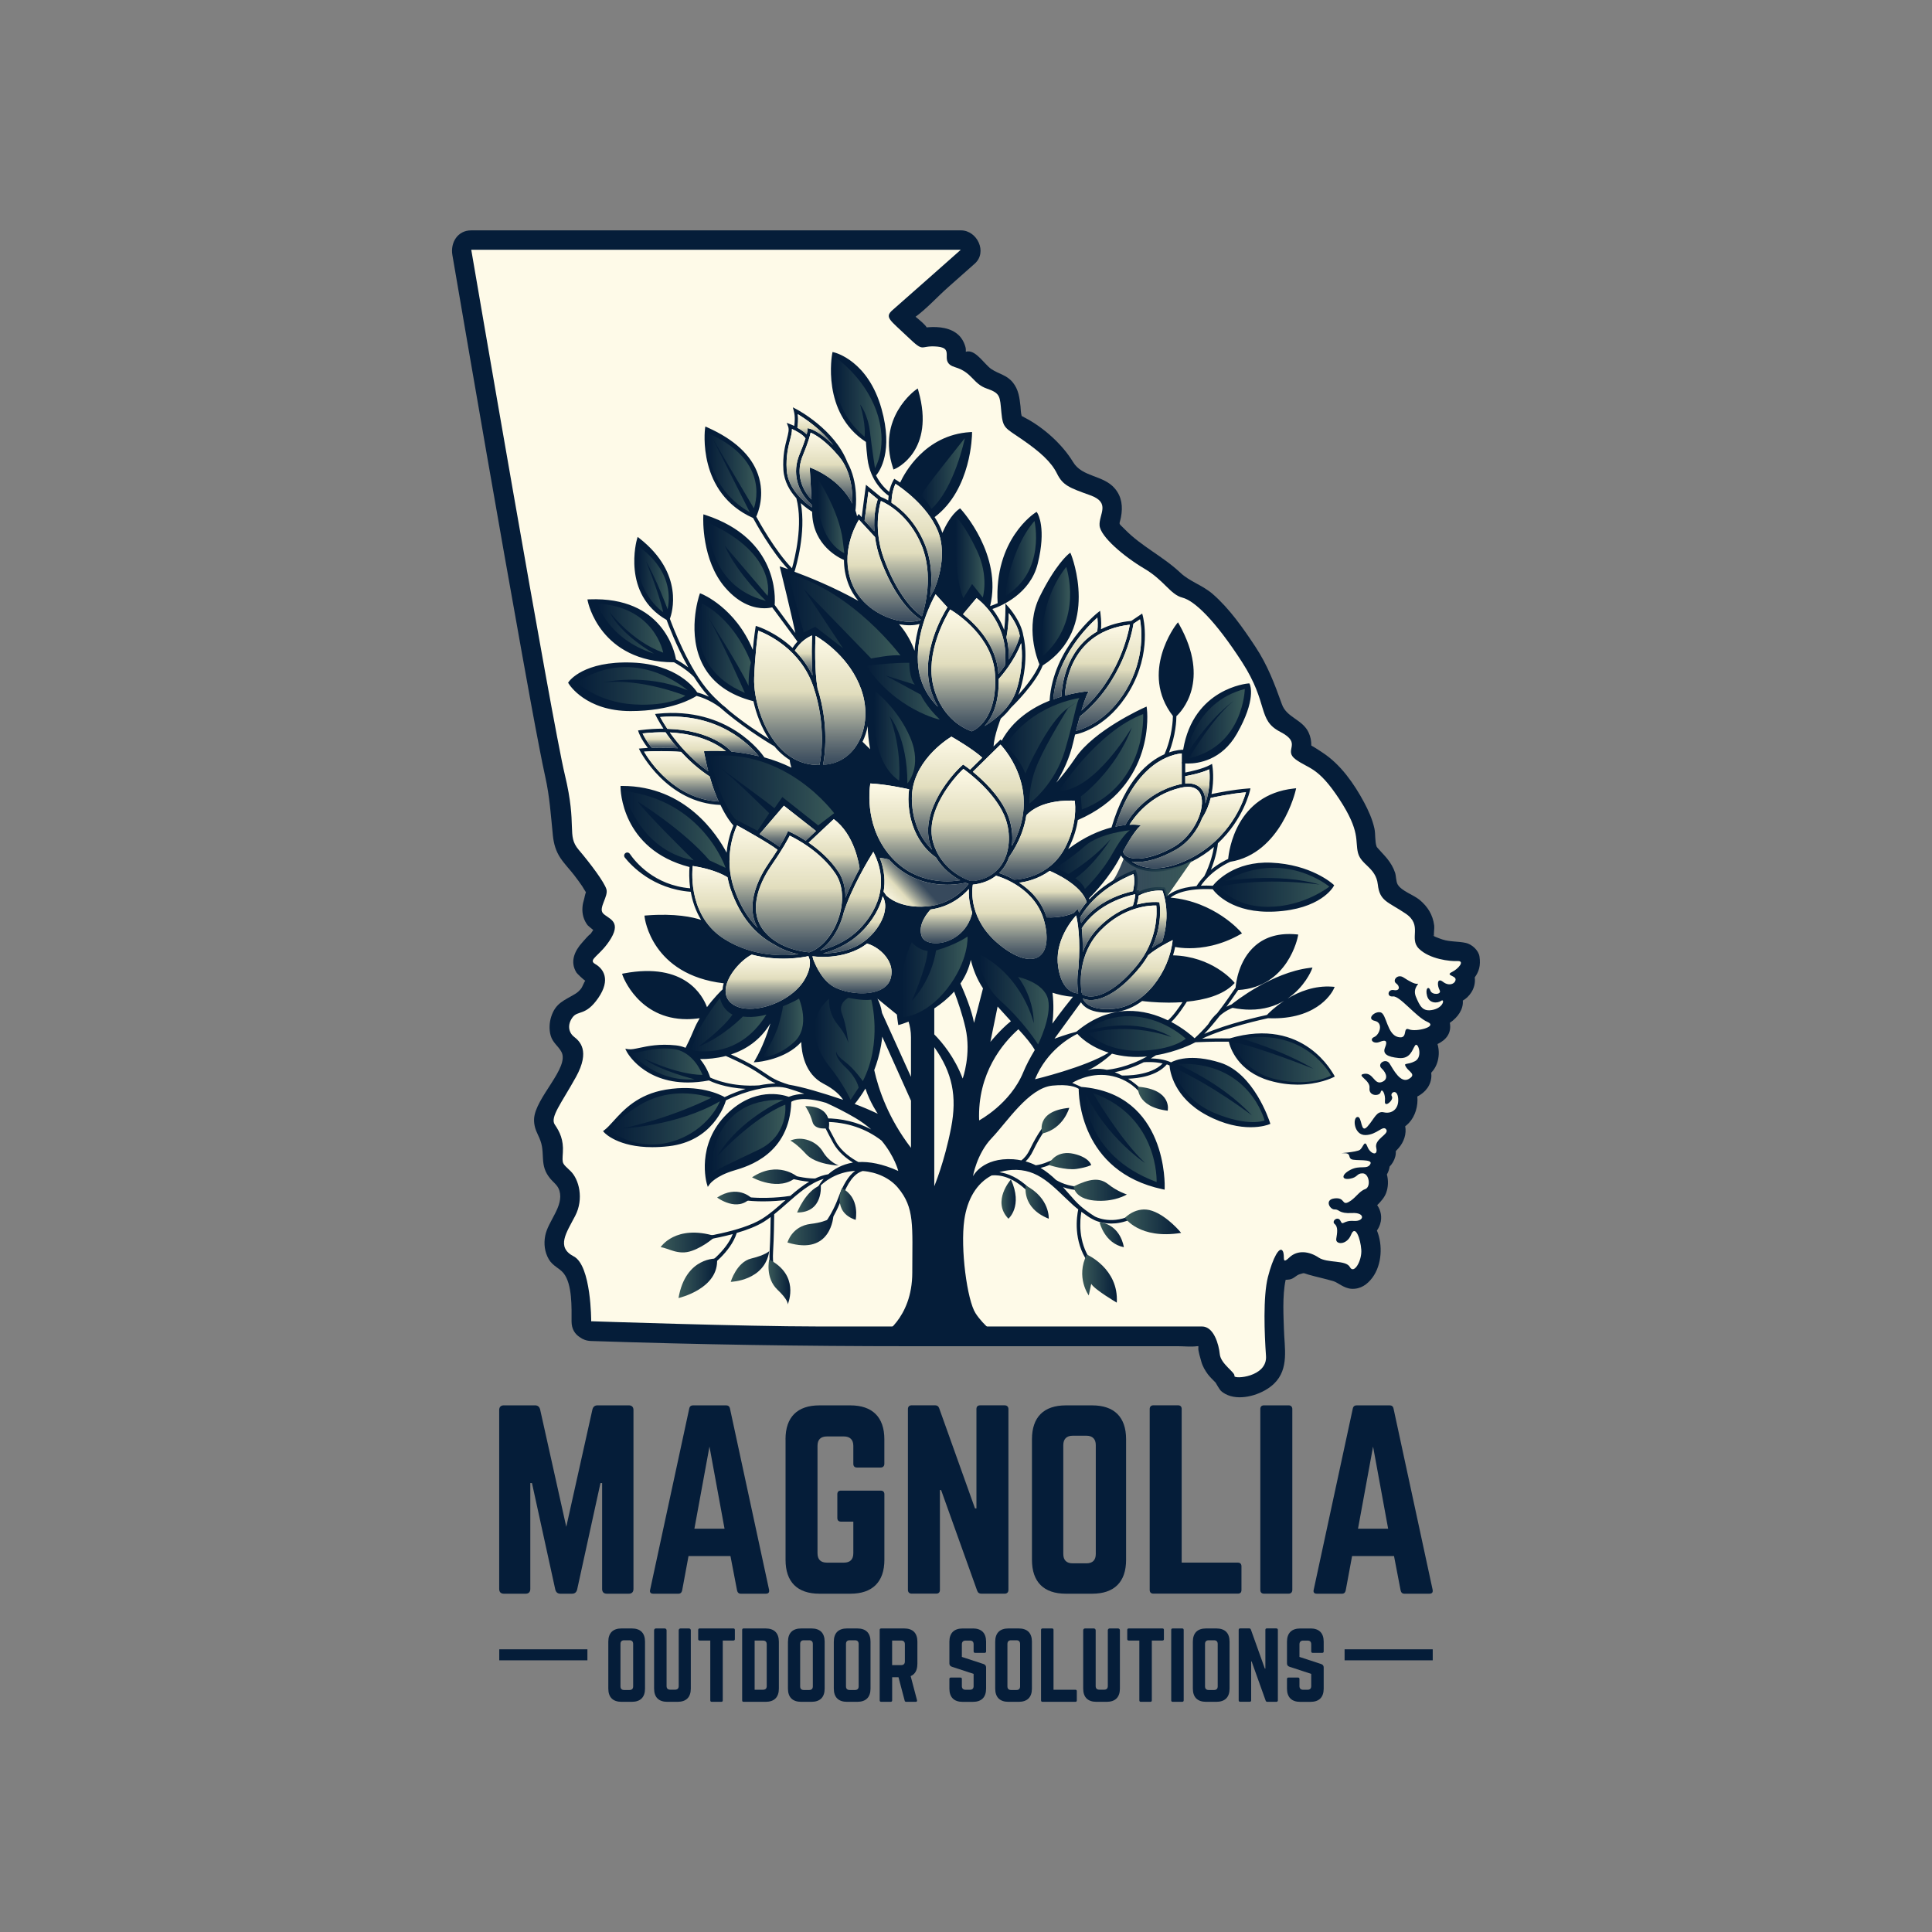 <?xml version="1.0" encoding="UTF-8"?> <svg xmlns="http://www.w3.org/2000/svg" xmlns:xlink="http://www.w3.org/1999/xlink" version="1.1" x="0px" y="0px" viewBox="0 0 500 500" style="enable-background:new 0 0 500 500;" xml:space="preserve"><rect x="0" y="0" width="500" height="500" fill="#808080" stroke="none"/> <style type="text/css"> .st0{fill:none;stroke:#221F1F;stroke-miterlimit:10;} .st1{fill:#051D39;} .st2{fill:#FEFAE8;} .st3{fill:url(#SVGID_1_);} .st4{fill:url(#SVGID_2_);} .st5{fill:url(#SVGID_3_);} .st6{fill:url(#SVGID_4_);} .st7{fill:url(#SVGID_5_);} .st8{fill:url(#SVGID_6_);} .st9{fill:url(#SVGID_7_);} .st10{fill:url(#SVGID_8_);} .st11{fill:url(#SVGID_9_);} .st12{fill:url(#SVGID_10_);} .st13{fill:url(#SVGID_11_);} .st14{fill:url(#SVGID_12_);} .st15{fill:url(#SVGID_13_);} .st16{fill:url(#SVGID_14_);} .st17{fill:url(#SVGID_15_);} .st18{fill:url(#SVGID_16_);} .st19{fill:url(#SVGID_17_);} .st20{fill:url(#SVGID_18_);} .st21{fill:url(#SVGID_19_);} .st22{fill:url(#SVGID_20_);} .st23{fill:url(#SVGID_21_);} .st24{fill:url(#SVGID_22_);} .st25{fill:url(#SVGID_23_);} .st26{fill:url(#SVGID_24_);} .st27{fill:url(#SVGID_25_);} .st28{fill:url(#SVGID_26_);} .st29{fill:url(#SVGID_27_);} .st30{fill:url(#SVGID_28_);} .st31{fill:url(#SVGID_29_);} .st32{fill:url(#SVGID_30_);} .st33{fill:url(#SVGID_31_);} .st34{fill:url(#SVGID_32_);} .st35{fill:url(#SVGID_33_);} .st36{fill:url(#SVGID_34_);} .st37{fill:url(#SVGID_35_);} .st38{fill:url(#SVGID_36_);} .st39{fill:url(#SVGID_37_);} .st40{fill:url(#SVGID_38_);} .st41{fill:url(#SVGID_39_);} .st42{fill:url(#SVGID_40_);} .st43{fill:url(#SVGID_41_);} .st44{fill:url(#SVGID_42_);} .st45{fill:url(#SVGID_43_);} .st46{fill:url(#SVGID_44_);} .st47{fill:url(#SVGID_45_);} .st48{fill:url(#SVGID_46_);} .st49{fill:url(#SVGID_47_);} .st50{fill:url(#SVGID_48_);} .st51{fill:url(#SVGID_49_);} .st52{fill:url(#SVGID_50_);} .st53{fill:url(#SVGID_51_);} .st54{fill:url(#SVGID_52_);} .st55{fill:url(#SVGID_53_);} .st56{fill:url(#SVGID_54_);} .st57{fill:url(#SVGID_55_);} .st58{fill:url(#SVGID_56_);} .st59{fill:url(#SVGID_57_);} .st60{fill:url(#SVGID_58_);} .st61{fill:url(#SVGID_59_);} .st62{fill:url(#SVGID_60_);} .st63{fill:url(#SVGID_61_);} .st64{fill:url(#SVGID_62_);} .st65{fill:url(#SVGID_63_);} .st66{fill:url(#SVGID_64_);} .st67{fill:url(#SVGID_65_);} .st68{fill:url(#SVGID_66_);} .st69{fill:url(#SVGID_67_);} .st70{fill:url(#SVGID_68_);} .st71{fill:url(#SVGID_69_);} .st72{fill:url(#SVGID_70_);} .st73{fill:url(#SVGID_71_);} .st74{fill:url(#SVGID_72_);} .st75{fill:url(#SVGID_73_);} .st76{fill:url(#SVGID_74_);} .st77{fill:url(#SVGID_75_);} .st78{fill:url(#SVGID_76_);} .st79{fill:url(#SVGID_77_);} .st80{fill:url(#SVGID_78_);} .st81{fill:url(#SVGID_79_);} .st82{fill:url(#SVGID_80_);} .st83{fill:url(#SVGID_81_);} .st84{fill:url(#SVGID_82_);} .st85{fill:url(#SVGID_83_);} .st86{fill:url(#SVGID_84_);} .st87{fill:url(#SVGID_85_);} .st88{fill:url(#SVGID_86_);} .st89{fill:url(#SVGID_87_);} .st90{fill:url(#SVGID_88_);} .st91{fill:url(#SVGID_89_);} .st92{fill:url(#SVGID_90_);} .st93{fill:url(#SVGID_91_);} .st94{fill:url(#SVGID_92_);} .st95{fill:url(#SVGID_93_);} .st96{fill:url(#SVGID_94_);} .st97{fill:url(#SVGID_95_);} .st98{fill:url(#SVGID_96_);} .st99{fill:url(#SVGID_97_);} .st100{fill:url(#SVGID_98_);} .st101{fill:url(#SVGID_99_);} .st102{fill:url(#SVGID_100_);} .st103{fill:url(#SVGID_101_);} .st104{fill:url(#SVGID_102_);} .st105{fill:url(#SVGID_103_);} .st106{fill:url(#SVGID_104_);} .st107{fill:url(#SVGID_105_);} .st108{fill:url(#SVGID_106_);} .st109{fill:url(#SVGID_107_);} .st110{fill:url(#SVGID_108_);} .st111{fill:url(#SVGID_109_);} .st112{fill:url(#SVGID_110_);} .st113{fill:url(#SVGID_111_);} .st114{fill:url(#SVGID_112_);} .st115{fill:url(#SVGID_113_);} .st116{fill:url(#SVGID_114_);} .st117{fill:url(#SVGID_115_);} .st118{fill:url(#SVGID_116_);} .st119{fill:url(#SVGID_117_);} .st120{fill:url(#SVGID_118_);} .st121{fill:url(#SVGID_119_);} .st122{fill:url(#SVGID_120_);} .st123{fill:url(#SVGID_121_);} .st124{fill:url(#SVGID_122_);} .st125{fill:url(#SVGID_123_);} .st126{fill:url(#SVGID_124_);} .st127{fill:url(#SVGID_125_);} .st128{fill:url(#SVGID_126_);} .st129{fill:url(#SVGID_127_);} .st130{fill:url(#SVGID_128_);} .st131{fill:url(#SVGID_129_);} .st132{fill:url(#SVGID_130_);} .st133{fill:url(#SVGID_131_);} .st134{fill:url(#SVGID_132_);} .st135{fill:url(#SVGID_133_);} .st136{fill:url(#SVGID_134_);} .st137{fill:url(#SVGID_135_);} .st138{fill:url(#SVGID_136_);} .st139{fill:url(#SVGID_137_);} .st140{fill:url(#SVGID_138_);} .st141{fill:url(#SVGID_139_);} .st142{fill:url(#SVGID_140_);} .st143{fill:url(#SVGID_141_);} .st144{fill:url(#SVGID_142_);} .st145{fill:url(#SVGID_143_);} .st146{fill:url(#SVGID_144_);} .st147{fill:url(#SVGID_145_);} .st148{fill:url(#SVGID_146_);} .st149{fill:url(#SVGID_147_);} .st150{fill:url(#SVGID_148_);} .st151{fill:url(#SVGID_149_);} .st152{fill:url(#SVGID_150_);} .st153{fill:url(#SVGID_151_);} .st154{fill:url(#SVGID_152_);} .st155{fill:url(#SVGID_153_);} .st156{fill:url(#SVGID_154_);} .st157{fill:url(#SVGID_155_);} .st158{fill:url(#SVGID_156_);} .st159{fill:url(#SVGID_157_);} .st160{fill:url(#SVGID_158_);} .st161{fill:url(#SVGID_159_);} .st162{fill:url(#SVGID_160_);} .st163{fill:url(#SVGID_161_);} .st164{fill:url(#SVGID_162_);} .st165{fill:url(#SVGID_163_);} .st166{fill:url(#SVGID_164_);} .st167{fill:url(#SVGID_165_);} .st168{fill:url(#SVGID_166_);} .st169{fill:url(#SVGID_167_);} .st170{fill:url(#SVGID_168_);} .st171{fill:url(#SVGID_169_);} .st172{fill:url(#SVGID_170_);} .st173{fill:url(#SVGID_171_);} .st174{fill:url(#SVGID_172_);} .st175{fill:url(#SVGID_173_);} .st176{fill:url(#SVGID_174_);} .st177{fill:url(#SVGID_175_);} .st178{fill:url(#SVGID_176_);} .st179{fill:url(#SVGID_177_);} .st180{fill:url(#SVGID_178_);} .st181{fill:url(#SVGID_179_);} .st182{fill:url(#SVGID_180_);} .st183{fill:url(#SVGID_181_);} .st184{fill:url(#SVGID_182_);} .st185{fill:url(#SVGID_183_);} .st186{fill:url(#SVGID_184_);} .st187{fill:url(#SVGID_185_);} .st188{fill:url(#SVGID_186_);} .st189{fill:url(#SVGID_187_);} .st190{fill:url(#SVGID_188_);} .st191{fill:url(#SVGID_189_);} .st192{fill:url(#SVGID_190_);} .st193{fill:url(#SVGID_191_);} .st194{fill:url(#SVGID_192_);} .st195{fill:url(#SVGID_193_);} .st196{fill:url(#SVGID_194_);} .st197{fill:url(#SVGID_195_);} .st198{fill:url(#SVGID_196_);} .st199{fill:url(#SVGID_197_);} .st200{fill:url(#SVGID_198_);} .st201{fill:url(#SVGID_199_);} .st202{fill:url(#SVGID_200_);} .st203{fill:url(#SVGID_201_);} .st204{fill:url(#SVGID_202_);} .st205{fill:url(#SVGID_203_);} .st206{fill:url(#SVGID_204_);} .st207{fill:url(#SVGID_205_);} .st208{fill:url(#SVGID_206_);} .st209{fill:url(#SVGID_207_);} .st210{fill:url(#SVGID_208_);} .st211{fill:url(#SVGID_209_);} .st212{fill:url(#SVGID_210_);} .st213{fill:url(#SVGID_211_);} .st214{fill:url(#SVGID_212_);} .st215{fill:url(#SVGID_213_);} .st216{fill:url(#SVGID_214_);} .st217{fill:url(#SVGID_215_);} .st218{fill:url(#SVGID_216_);} .st219{fill:url(#SVGID_217_);} .st220{fill:url(#SVGID_218_);} .st221{fill:url(#SVGID_219_);} .st222{fill:url(#SVGID_220_);} .st223{fill:url(#SVGID_221_);} .st224{fill:url(#SVGID_222_);} .st225{fill:url(#SVGID_223_);} .st226{fill:url(#SVGID_224_);} .st227{fill:url(#SVGID_225_);} .st228{fill:url(#SVGID_226_);} .st229{fill:url(#SVGID_227_);} .st230{fill:url(#SVGID_228_);} .st231{fill:url(#SVGID_229_);} .st232{fill:url(#SVGID_230_);} .st233{fill:url(#SVGID_231_);} .st234{fill:url(#SVGID_232_);} .st235{fill:url(#SVGID_233_);} .st236{fill:url(#SVGID_234_);} .st237{fill:url(#SVGID_235_);} .st238{fill:url(#SVGID_236_);} .st239{fill:url(#SVGID_237_);} .st240{fill:url(#SVGID_238_);} .st241{fill:url(#SVGID_239_);} .st242{fill:url(#SVGID_240_);} .st243{fill:url(#SVGID_241_);} .st244{fill:url(#SVGID_242_);} .st245{fill:url(#SVGID_243_);} .st246{fill:url(#SVGID_244_);} .st247{fill:url(#SVGID_245_);} .st248{fill:url(#SVGID_246_);} .st249{fill:url(#SVGID_247_);} .st250{fill:url(#SVGID_248_);} .st251{fill:url(#SVGID_249_);} .st252{fill:url(#SVGID_250_);} .st253{fill:url(#SVGID_251_);} .st254{fill:url(#SVGID_252_);} .st255{fill:url(#SVGID_253_);} .st256{fill:url(#SVGID_254_);} .st257{fill:url(#SVGID_255_);} .st258{fill:url(#SVGID_256_);} .st259{fill:url(#SVGID_257_);} .st260{fill:url(#SVGID_258_);} .st261{fill:url(#SVGID_259_);} .st262{fill:url(#SVGID_260_);} .st263{fill:url(#SVGID_261_);} .st264{fill:url(#SVGID_262_);} .st265{fill:url(#SVGID_263_);} .st266{fill:url(#SVGID_264_);} .st267{fill:url(#SVGID_265_);} .st268{fill:url(#SVGID_266_);} .st269{fill:url(#SVGID_267_);} .st270{fill:url(#SVGID_268_);} .st271{fill:url(#SVGID_269_);} .st272{fill:url(#SVGID_270_);} .st273{fill:url(#SVGID_271_);} .st274{fill:url(#SVGID_272_);} .st275{fill:url(#SVGID_273_);} .st276{fill:url(#SVGID_274_);} .st277{fill:url(#SVGID_275_);} .st278{fill:url(#SVGID_276_);} .st279{fill:url(#SVGID_277_);} .st280{fill:url(#SVGID_278_);} .st281{fill:url(#SVGID_279_);} .st282{fill:url(#SVGID_280_);} .st283{fill:url(#SVGID_281_);} .st284{fill:url(#SVGID_282_);} .st285{fill:url(#SVGID_283_);} .st286{fill:url(#SVGID_284_);} .st287{fill:url(#SVGID_285_);} .st288{fill:url(#SVGID_286_);} .st289{fill:url(#SVGID_287_);} .st290{fill:url(#SVGID_288_);} .st291{fill:url(#SVGID_289_);} .st292{fill:url(#SVGID_290_);} .st293{fill:url(#SVGID_291_);} .st294{fill:url(#SVGID_292_);} .st295{fill:url(#SVGID_293_);} .st296{fill:url(#SVGID_294_);} .st297{fill:url(#SVGID_295_);} .st298{fill:url(#SVGID_296_);} .st299{fill:url(#SVGID_297_);} .st300{fill:url(#SVGID_298_);} .st301{fill:url(#SVGID_299_);} .st302{fill:url(#SVGID_300_);} .st303{fill:url(#SVGID_301_);} .st304{fill:url(#SVGID_302_);} .st305{fill:url(#SVGID_303_);} .st306{fill:url(#SVGID_304_);} .st307{fill:url(#SVGID_305_);} .st308{fill:url(#SVGID_306_);} .st309{fill:url(#SVGID_307_);} .st310{fill:url(#SVGID_308_);} .st311{fill:url(#SVGID_309_);} .st312{fill:url(#SVGID_310_);} .st313{fill:url(#SVGID_311_);} .st314{fill:url(#SVGID_312_);} .st315{fill:url(#SVGID_313_);} .st316{fill:url(#SVGID_314_);} .st317{fill:url(#SVGID_315_);} </style> <g id="Info"> </g> <g id="HQ"> <path class="st1" d="M382.89,247.55c-0.24-1.62-1.98-3.18-3.52-3.52c-2.01-0.45-4.05-0.25-6.03-0.88c-0.55-0.18-1.06-0.38-1.6-0.59 c-0.27-0.1-0.46-0.2-0.61-0.27c-0.13-0.79,0.14-1.99,0.04-2.76c-0.35-2.77-1.67-4.9-3.81-6.67c-1.54-1.27-4.67-2.27-5.65-3.97 c-0.44-0.77-0.38-2.18-0.67-3.05c-0.45-1.35-1.15-2.5-2.03-3.61c-0.74-0.93-2.65-2.87-2.74-3.12c-0.5-1.39-0.25-3.23-0.57-4.69 c-0.52-2.38-1.55-4.66-2.69-6.8c-2.55-4.75-5.97-9.66-10.52-12.7c-0.32-0.21-2.05-1.39-3.12-1.97c0.01-1.19-0.2-2.32-0.72-3.42 c-1.61-3.37-5.65-3.81-6.88-7.23c-1.9-5.3-3.73-10.17-6.87-14.92c-3.18-4.81-6.66-9.81-11.03-13.63c-2.63-2.3-5.96-3.22-8.42-5.55 c-4.43-4.18-10.04-6.8-14.28-11.14c-1.91-1.96-1.49-0.97-1.06-3.24c0.51-2.7,0.23-5.26-1.6-7.41c-3-3.52-8.41-2.87-10.79-6.82 c-2.8-4.64-7.76-9.06-12.58-11.54c-1.29-0.66-0.75-0.51-0.72-0.39c-0.26-0.81-0.23-1.71-0.32-2.55c-0.25-2.23-0.51-4.29-1.95-6.09 c-1.58-1.99-3.59-2.17-5.57-3.49c-1.67-1.11-3.84-4.71-6.06-4.59c-0.21,0.01-0.42,0.03-0.56,0.11c0-0.38,0.01-0.77-0.04-0.99 c-0.27-1.2-0.9-2.45-1.8-3.31c-2.04-1.95-5.16-2.26-7.84-2.06c-0.08,0.01-0.26,0.02-0.46,0.04c-0.29-0.61-1.79-1.88-2.87-2.75 c2.97-2.19,5.67-5.2,8.38-7.6c2.31-2.05,4.63-4.1,6.94-6.15c3.34-2.96,0.63-8.61-3.57-8.61c-36.94,0-73.88,0-110.83,0 c-5.31,0-10.62,0-15.93,0c-3.54,0-5.41,3.21-4.86,6.39c5.9,34.46,11.85,68.91,18.04,103.32c1.49,8.28,2.98,16.57,4.59,24.83 c0.45,2.3,0.9,4.61,1.41,6.9c1.15,5.14,1.44,10.01,1.97,15.19c0.22,2.11,0.75,4,1.94,5.79c1.05,1.58,2.43,2.97,3.58,4.47 c0.72,0.94,1.43,1.89,2.09,2.87c0.1,0.15,0.61,1.07,0.94,1.53c-0.2,0.47-0.41,1.55-0.44,1.66c-0.23,0.8-0.4,1.4-0.46,2.28 c-0.12,1.66,0.31,3.24,1.32,4.58c0.11,0.14,0.79,0.7,1.47,1.25c-0.21,0.31-0.42,0.63-0.63,0.94c-0.76,0.57-1.52,1.54-2.19,2.27 c-1.99,2.18-3.28,5.02-1.51,7.83c0.16,0.25,1.78,1.82,2.26,2.08c-0.26,0.35-0.79,1.68-1,1.95c-0.48,0.64-0.99,1.11-1.66,1.51 c-2.82,1.7-5.02,2.31-6.16,5.91c-0.48,1.51-0.56,3.32-0.12,4.85c0.52,1.83,1.92,2.65,2.76,4.17c2.25,4.05-6.85,11.95-7.06,17.43 c-0.05,1.47,0.33,2.69,0.97,4.01c1.18,2.46,1.19,3.42,1.33,6.2c0.1,2.02,0.52,3.47,1.77,5.05c0.92,1.16,2.07,1.81,2.5,3.3 c1.16,4.01-2.96,7.81-3.69,11.64c-0.4,2.1-0.15,4.19,0.92,6.06c1,1.75,2.79,2.33,3.82,3.61c2.31,2.86,2.08,9.02,2.08,12.52 c0,1.94,0.9,3.29,2.16,4.07c0.75,0.57,1.71,0.93,2.88,0.97c27.5,0.92,54.98,1.35,82.5,1.35c16.8,0,33.6,0,50.4,0 c6.33,0,12.66,0,18.99,0c1.6,0,3.34,0.2,4.93,0c0.11-0.01,0.23-0.01,0.35-0.02c0.02,0.11,0.03,0.27,0,0.49 c-0.09,0.64,0.58,2.83,0.76,3.47c0.35,1.29,0.98,2.34,1.76,3.4c0.32,0.43,1.53,1.69,1.94,2.07c0.2,0.4,1.1,1.85,1.3,2.05 c0.69,0.7,1.64,1.17,2.57,1.44c3.65,1.06,8.64-0.66,11.28-3.22c3.95-3.84,2.66-9.23,2.54-14.16c-0.07-2.78-0.46-8.57,0.45-12.71 c0.32-0.01,0.64-0.03,0.98-0.08c1.14-0.17,1.69-1.07,2.64-1.36c1.39-0.43,0.92-0.29,2.3,0.11c2.11,0.61,4.44,1.08,6.53,1.72 c1.05,0.32,2.65,1.82,4.57,1.94c2.34,0.14,4.13-1.11,5.46-2.93c2.4-3.27,2.71-8.32,1.14-12.16c0.33-0.45,0.61-0.99,0.83-1.66 c0.57-1.77,0.19-3.51-0.76-4.9c1.04-0.99,1.91-2.07,2.31-3.15c0.56-1.5,0.62-3.22,0.2-4.8c0.01-0.01,0.01-0.02,0.02-0.03 c0.37-0.64,0.59-1.32,0.69-2.01c0.68-0.7,1.19-1.57,1.44-2.52c0.14-0.48,0.18-0.97,0.15-1.46c0.26-0.26,0.51-0.54,0.71-0.77 c1.44-1.64,2.1-3.75,1.73-5.67c0.35-0.27,0.68-0.55,0.98-0.88c1.61-1.72,2.39-4.37,2.16-6.82c2.1-1.09,3.6-2.93,3.64-5.4 c0-0.28-0.01-0.53-0.04-0.76c0.8-0.85,1.41-1.91,1.72-3.22c0.34-1.42,0.29-2.87-0.1-4.2c2.2-1.05,3.68-2.8,3.19-5.49 c2.08-1.41,3.54-3.51,3.36-5.76c0.81-0.45,1.56-1.13,2.2-2.12c0.75-1.16,1.06-2.55,0.89-3.89 C382.73,251.51,383.24,249.9,382.89,247.55z M372.92,256.86C373.09,257.04,373.05,257.03,372.92,256.86L372.92,256.86z M371.05,242.22C370.6,241.96,370.84,241.91,371.05,242.22L371.05,242.22z M310.1,348.12C310,348.06,310.04,348.04,310.1,348.12 L310.1,348.12z"></path> <path class="st2" d="M153,341.94c0,0,40.14,1.35,58.48,1.35s96.53,0,99.59,0c3.06,0,4.36,4.63,4.61,7.17 c0.25,2.54,4.04,4.73,3.79,5.63c-0.25,0.9,8.57,0.35,8.17-5.18s-0.8-15.35,0.5-20.43c1.3-5.08,2.99-7.97,3.79-6.78 c0.8,1.2-0.45,3.84,1.74,1.74c2.19-2.09,5.28-1.54,7.57,0c2.29,1.54,7.08,0.55,8.12,2.49c1.05,1.94,3.14-1.68,2.94-4.5 c-0.2-2.82-1.54-6.65-2.64-3.89c-1.1,2.76-4.09,2.61-3.84,1.07c0.25-1.54,0.52-3.09-0.41-3.84c-0.93-0.75,0.86-2.19,1.51-0.8 c0.65,1.4,0.65-0.2,3.44,0c2.79,0.2,3.04-2.24-0.45-2.04c-3.49,0.2-3.27-1-4.5-0.93c-1.23,0.08-2.75-2.56,0-2.86 c2.75-0.3,1.81,1.89,3.6,0.95c1.79-0.95,2.69-2.79,4.28-3.34c1.59-0.55,1.05-4.04-0.6-4.09c-1.64-0.05-1.2,1.05-3.39,1.4 c-2.19,0.35-2.19-1.1,0.25-2.34c2.44-1.25,4.24,0.05,5.08-1.44c0.85-1.49-4.04-0.75-4.93-1.3c-0.9-0.55,0.1-1.59-2.04-1.54 c-2.14,0.05,3.49-0.2,4.33-0.9c0.85-0.7,1.15-2.74,1.89-0.8c0.75,1.94,2.84,2.59,2.29,0.3c-0.55-2.29,3.44-3.49,2.59-4.73 c-0.85-1.25-2.39,1.4-5.38,1.44c-2.99,0.05-3.39-4.48-2.09-4.68c1.3-0.2,0.75,4.53,2.59,2.49c1.84-2.04,2.34-4.14,4.28-3.69 c1.94,0.45,3.89-0.75,3.69-3.54c-0.2-2.79-2.24-1.54-1.64-0.6c0.6,0.95-1.99,3.14-1.79,1.25c0.2-1.89-0.8-3.52-1.1-2.36 c-0.3,1.16-3.14,1.11-2.89-1.03c0.25-2.14-3.64-3.34-1.35-3.69c2.29-0.35,2.54,2.78,4.43,2.16c1.89-0.62,1.35-2.36,0.05-3.56 c-1.3-1.2,1.1-2.82,2.09-1.21c1,1.61,2.84,5.14,4.93,3.95c2.09-1.2,0.05-1.84-0.7-3.09c-0.75-1.25,0.25-0.43,2.34-1.53 c2.09-1.11,0.75-5.14,0-4.05c-0.75,1.1-1.2,3.54-4.24,3.24c-3.04-0.3-4.19-1.1-3.54-2.69c0.65-1.59,0.35-2.19-1.35-1.49 c-1.69,0.7-2.84-0.68-1.44-1.26s2.44-3.67,0.15-4.17c-2.29-0.5,0.05-2.64,1.54-2.19s1.64,5.65,4.43,6.36 c2.79,0.71,1.1-2.72,2.89-1.98c1.79,0.75,7.62-0.7,4.73-1.94s-7.12-6.78-8.87-6.58c-1.74,0.2-1.39-1.94,0.2-1.64 c1.59,0.3,1.64-1,0.6-1.74c-1.05-0.75,0.35-2.54,1.89-1.54c1.54,1,2.94,1.79,3.64,1.64c0.7-0.15-1.4,1.05-0.4,3.39 c1,2.34,1.69,3.99,4.48,3.34c2.79-0.65,2.94-2.97,2.04-2.31c-0.9,0.66-3.09,0.76-3.64-1.28c-0.55-2.04,0.45-2.64,0.85-1.39 c0.4,1.25,3.04,1.1,2.39-0.1c-0.65-1.2-0.72-3.39,0.89-2.14c1.6,1.25,3.2,0.45,3.25-0.6c0.05-1.05-2.74-1.05-0.95-1.94 c1.79-0.9,3.39-2.94,1.44-2.84c-1.94,0.1-7.22-0.5-9.96-3.19c-2.74-2.69,1.1-6.03-3.49-9.12s-6.68-3.14-7.17-7.52 c-0.5-4.38-4.33-5.03-5.13-8.17c-0.8-3.14,0.7-5.48-4.83-13.9c-5.53-8.42-7.82-7.77-11.26-10.26c-3.44-2.49,1.94-4.09-4.04-7.17 c-5.98-3.09-2.89-7.22-9.87-18.04c-6.98-10.81-12.31-15.89-15.45-16.69c-3.14-0.8-4.63-4.43-9.87-7.52 c-5.23-3.09-11.36-8.27-11.56-11.16s2.99-5.88-2.44-7.82c-5.43-1.94-7.08-2.57-8.57-5.59c-1.49-3.03-4.38-5.62-8.92-8.76 s-5.08-2.89-5.48-7.07c-0.4-4.19-0.2-4.95-3.79-6.19c-3.59-1.24-3.71-4.18-8.18-5.52c-4.47-1.35,0.21-4.88-4.57-5.33 c-4.78-0.45-3.14,1.84-7.72-2.54s-6.08-5.03-3.89-6.93c2.19-1.89,17.64-15.59,17.64-15.59H121.96c0,0,20.93,122.27,24.21,135.82 c3.29,13.55,0.4,15.7,3.59,19.46c3.19,3.76,6.58,8.33,7.17,10.18c0.6,1.85-2.09,4.84-0.9,6.23c1.2,1.4,4.83,1.89,2.12,6.48 c-2.72,4.58-6.2,5.48-4.11,6.68c2.09,1.2,4.09,3.99,0.8,8.77c-3.29,4.78-5.28,3.13-6.68,5.05c-1.4,1.92-1,3.91,0.4,5.01 c1.4,1.1,4.28,3.55,0.5,10.4c-3.79,6.84-6.78,10.43-5.48,12.33c1.3,1.89,2.29,3.96,2.09,7.16c-0.2,3.2-0.2,2.74,1.99,4.87 c2.19,2.12,3.49,7.18,1.2,11.58c-2.29,4.4-4.98,8.08-0.4,10.48C153.05,327.49,153,341.94,153,341.94z"></path> <g> <path class="st1" d="M231.23,121.51l0.45-0.19c0.11-0.04,10.46-4.59,6-20.19l-0.17-0.6l-0.51,0.36 c-0.1,0.07-10.15,7.22-5.91,20.16L231.23,121.51z"></path> <path class="st1" d="M318.22,268.74c-2.81-0.04-5.43,0.02-7.12,0.07c6.02-2.89,16.26-5.13,17.06-5.3 c0.47,0.02,0.93,0.03,1.38,0.03c12.03,0,15.46-7.23,15.6-7.55l0.27-0.59l-0.64-0.05c-4.56-0.33-8.56,1.28-11.54,3.07 c4.42-2.99,6.14-7.25,6.17-7.32l0.27-0.7l-0.75,0.09c-9.84,1.22-19.35,8.78-20.2,9.46c-0.19,0.07-0.67,0.25-1.32,0.6 c1-1.37,1.83-2.58,2.4-3.42c0.26-0.38,0.5-0.73,0.63-0.91c12.95-0.74,15.44-13.75,15.46-13.88l0.09-0.48l-0.49-0.05 c-4.35-0.4-7.92,0.58-10.63,2.93c-4.38,3.79-5.01,9.82-5.09,10.87c-0.12,0.15-0.31,0.43-0.71,1.01c-0.8,1.17-2.26,3.3-4.04,5.59 c-0.83,0.74-1.67,1.7-2.37,2.9c-1.13,1.3-2.31,2.54-3.49,3.59c-0.76-0.7-2.93-2.57-6.04-4.22c1.66-1.53,3.54-4.45,4.03-5.25 c4.52-0.44,9.28-1.65,12.11-4.55l0.28-0.29l-0.26-0.31c-0.23-0.27-5.63-6.57-15.7-6.84c0.22-0.72,0.4-1.45,0.54-2.17 c0.65,0.13,1.95,0.33,3.74,0.33c3.21,0,7.94-0.66,13.1-3.58l0.47-0.27l-0.35-0.41c-0.07-0.08-6.75-7.82-18.16-8.84 c1.13-0.91,4.09-2.49,10.92-2.17c0.81,1.11,5.21,6.32,16.03,5.79c11.85-0.58,15.11-6.27,15.24-6.51l0.17-0.31l-0.26-0.24 c-0.23-0.21-5.77-5.15-16.05-5.6c-9.47-0.41-14.21,4.85-15.1,5.97c-1.14-0.05-2.16-0.05-3.1-0.01c2.95-4.2,7.31-6.06,7.63-6.19 c13.1-2.15,16.86-18.26,16.9-18.42l0.14-0.61l-0.62,0.07c-14.89,1.62-16.77,16.04-16.97,18.23c-0.66,0.29-2.49,1.18-4.47,2.81 c1.41-3.45,1.76-6.21,1.82-6.88c6.62-6.18,8.27-13.53,8.29-13.62l0.13-0.59l-0.6,0.04c-3.97,0.3-7.92,1.11-9.48,1.45 c0.76-3.83,0.27-7,0.24-7.2l-0.1-0.62l-0.55,0.3c-1.95,1.04-5.15,1.71-6.39,1.94v-2.35c0.2,0.01,0.44,0.02,0.74,0.02 c2.6,0,8.67-0.8,12.61-7.68c5.06-8.84,3.45-12.62,3.38-12.78l-0.13-0.28l-0.31,0.02c-0.15,0.01-14.18,1.23-16.83,17.15 c-0.41,0-1.78,0.05-3.66,0.7c1.77-4.42,1.91-8.44,1.91-9.38c1.25-1.14,8.95-9.08,0.74-23.72l-0.33-0.58l-0.42,0.53 c-0.1,0.12-9.6,12.43-0.89,23.72c-0.01,0.8-0.14,5.28-2.19,9.9c-4.18,1.85-10.05,6.62-13.7,18.94c-3.09,0.8-7.01,2.41-11.21,5.59 c1.47-2.83,2.18-5.4,2.49-7.5c20.38-8.81,17.9-28.58,17.88-28.78l-0.08-0.59l-0.55,0.24c-0.53,0.24-13.03,5.89-17.84,13.01 c-1.77,2.62-3.51,4.77-4.98,6.44c1.7-2.73,3.41-6.25,4.38-10.42c0.17-0.72,0.33-1.39,0.48-2.03c1.57-0.31,8.67-2.18,14.04-11.22 c5.93-9.99,3.59-19.09,3.49-19.48l-0.16-0.61l-2.82,1.9c-3.13,0.3-5.71,1.08-7.85,2.16c0.08-0.81,0.12-2.15-0.12-4l-0.1-0.78 l-0.62,0.49c-0.12,0.09-11.6,9.22-12.45,22.76c-4.47,1.81-9.47,4.95-12.4,10.37l-0.3-0.29l-1.81,1.78c0.16-2.84,1.86-7.2,1.86-7.2 h-0.01c0.92-0.81,1.82-1.74,2.62-2.79c0.65-0.63,6.46-6.34,8.26-10.97c14.93-9.46,7.45-28.45,7.37-28.64l-0.23-0.55l-0.47,0.37 c-0.13,0.11-3.34,2.7-7.44,10.99c-3.88,7.84-0.66,16.18-0.09,17.54c-1.04,2.65-3.52,5.75-5.47,7.93c0.18-0.42,0.34-0.85,0.47-1.3 c2.45-8.02,0.93-13.72,0.83-14.06c-0.53-3.67-3.7-7.27-3.84-7.42l-0.79-0.88l0.01,1.18c0,0.04,0.01,2.95-0.33,5.64 c-0.82-2.18-1.94-3.99-3.04-5.41c2.23-0.76,9.79-3.88,11.73-11.74c2.26-9.12,0.04-12.86-0.05-13.02l-0.24-0.38l-0.38,0.24 c-0.11,0.07-10.68,6.89-9.71,23.4c-0.9,0.4-1.6,0.64-1.95,0.75c3.24-13.3-7.39-24.89-7.5-25.01l-0.27-0.29l-0.32,0.23 c-2.02,1.48-3.54,4.46-4.27,6.13c-0.13-0.39-0.26-0.78-0.43-1.16c-0.44-1.03-0.98-2.01-1.57-2.93c9.55-7.17,9.68-21.41,9.68-21.55 l0-0.48l-0.48,0.03c-11.73,0.73-17.01,10.66-18.12,13.06c-0.63-0.44-1.06-0.7-1.13-0.74l-0.4-0.24l-0.23,0.4 c-0.54,0.97-0.87,2.03-1.07,2.99c-0.79-0.62-2.28-2-3.41-4.24c0.97-1.15,4.5-6.27,1.42-17.26c-3.47-12.37-11.88-14.5-12.23-14.59 l-0.45-0.11l-0.09,0.46c-0.03,0.15-2.87,15.28,8.73,22.81c0.09,1.33,0.21,2.79,0.41,4.38c0.74,5.9,4.44,8.84,5.47,9.54 c-0.06,0.48-0.1,0.9-0.11,1.24c-1-0.57-1.69-0.84-1.92-0.92l-3.84-3.15l-1.11,8.38l-0.77-0.83l-0.32,0.45 c0,0.01-0.04,0.06-0.1,0.15c-0.12-0.52-0.25-1.02-0.42-1.5c0.12-0.85,0.86-7.19-2.09-12.47c-3.27-8.47-12.81-13.54-13.21-13.75 l-0.9-0.47l0.26,0.98c0.38,1.43,0.22,3.01,0.1,3.83c-0.55-0.26-0.95-0.41-1-0.43l-0.94-0.36l0.36,0.94 c0.3,0.79,0.04,1.78-0.31,3.15c-0.48,1.83-1.14,4.35-0.91,8.08c0.18,3.04,1.71,5.51,3.35,7.34c1.8,6.86-0.41,15.61-1.13,18.12 c-4.32-4.43-8.56-12.1-9.25-13.37c0.47-1.02,2.32-5.57,0.45-10.93c-1.74-4.98-6.15-9.06-13.09-12.15l-0.54-0.24l-0.08,0.59 c-0.02,0.17-2.12,16.62,12.44,23.09c0.59,1.11,4.67,8.57,9.06,13.24c-0.88-0.31-1.38-0.47-1.41-0.48l-0.76-0.24l1.78,7.35 c1.11,4.58,1.9,8.16,2.27,9.89c-1.66-2.24-4.27-5.77-5.36-7.28c0.16-1.82,0.94-17.07-17.88-23.25l-0.56-0.18l-0.03,0.59 c-0.02,0.46-0.46,11.25,5.64,18.33c3.9,4.53,7.76,5.39,10.15,5.39c0.95,0,1.66-0.14,2.05-0.23c1.54,2.12,5.54,7.52,6.53,8.85 c-0.44,0.47-0.87,1.02-1.27,1.65c-4.35-4.06-8.95-5.53-9.03-5.55l-0.49-0.15l-0.08,0.51c-0.01,0.03-0.35,2.19-0.68,5.69 c-4.48-10.92-13.14-14.45-13.24-14.48l-0.44-0.17l-0.15,0.45c-0.14,0.41-3.38,10.22,1.06,18.36c2.46,4.51,6.82,7.57,12.93,9.13 c0.73,3.31,2.07,6.82,4.02,9.78c-2.35-1.46-6.49-4.18-10.31-7.33c-0.61-0.6-1.23-1.12-1.84-1.58c-1.08-0.97-2.11-1.96-3.02-2.96 c-5.64-6.19-9.94-17.78-10.47-19.24c0.53-1.43,3.79-11.64-7.82-20.79l-0.52-0.41l-0.19,0.63c-0.04,0.14-4.03,14.18,7.68,20.86 c0.36,0.99,2.48,6.72,5.61,12.28c-1.39-1.05-2.69-1.8-3.18-2.06c-0.35-2.02-3.47-16.27-22.4-15.55l-0.52,0.02l0.1,0.51 c0.03,0.16,3.19,15.76,22.28,15.76c0.01,0,0.02,0,0.02,0c0.52,0.28,3.25,1.81,5.17,3.79c1.11,1.75,2.31,3.42,3.58,4.81 c0.1,0.1,0.2,0.21,0.29,0.31c-1.45-0.68-2.58-0.99-3.01-1.09c-0.73-1.12-5.27-7.33-16.89-7.75c-12.5-0.45-16.23,4.76-16.38,4.98 l-0.16,0.24l0.15,0.25c0.18,0.29,4.45,7.09,16,7.09c10.53,0,16.08-3.27,17.09-3.93c0.68,0.17,3.3,0.91,6.05,2.97 c0.58,0.51,1.17,1.02,1.77,1.51c0.02,0.02,0.03,0.03,0.05,0.04l0,0c5.53,4.55,11.69,8.19,12.29,8.54 c0.37,0.45,0.75,0.88,1.16,1.29c0.88,0.88,1.82,1.61,2.8,2.23c0,0.44,0.15,1.12,0.44,1.99c-2.35-1.15-4.72-2.02-7-2.65 c-0.7-1.03-9.33-13.19-27.66-11.31l-0.64,0.07l0.28,0.58c0.02,0.03,0.65,1.32,1.89,3.22c-1.84,0-3.85,0.11-6.03,0.39l-0.54,0.07 l0.17,0.52c0.02,0.07,0.58,1.66,2.35,4c-0.56,0.03-1.12,0.07-1.66,0.12l-0.65,0.06l0.3,0.59c0.07,0.14,6.95,13.5,20.82,13.99 c1.49,3.14,2.83,4.76,3.35,5.33c-0.55,1.26-1.46,3.76-1.76,7.02c-2.41-4.57-10.57-17.27-27.01-17.27h-0.44l0,0.44 c0,0.16,0.07,15.97,17.85,20.55c-0.09,1.09-0.16,3.1,0.17,5.5c-9.27-0.77-14.19-6.83-15.62-8.91c-0.26-0.38-0.77-0.46-1.14-0.19 l0,0c-0.37,0.27-0.44,0.79-0.15,1.15c1.63,2.05,7.25,8.12,17.06,8.86c0.4,2.29,1.2,4.85,2.68,7.27c-2.09-0.7-6.63-1.74-14.2-1.15 l-0.46,0.04l0.05,0.46c0.02,0.15,1.77,14.88,20.46,17.06c-0.1,0.36-0.19,0.71-0.24,1.07c-0.02,0.17-0.03,0.33-0.04,0.49 c-0.49,0.46-2.23,2.15-4.05,4.61c-1.07-2.91-5.68-11.72-21.47-8.74l-0.51,0.1l0.17,0.49c0.04,0.12,4.07,11.26,16.58,11.26 c1.05,0,2.16-0.08,3.34-0.25c-0.56,0.95-1.08,1.96-1.52,3.02c-0.94,2.25-1.64,3.7-2.14,4.64c-0.76-0.31-1.58-0.53-2.5-0.63 c-4.26-0.45-7.22,0.18-9.39,0.64c-1.2,0.25-2.15,0.46-2.85,0.36l-0.86-0.12l0.39,0.77c0.05,0.09,4.21,7.96,15.83,7.96 c1.65,0,3.46-0.16,5.42-0.53c0.71,0.35,4.14,1.92,9.51,2.17c-1.64,0.52-3.45,1.21-5.43,2.14c-1.11-0.63-6.59-3.39-15.25-1.93 c-7.25,1.22-10.9,5.24-13.56,8.17c-0.85,0.94-1.59,1.75-2.28,2.27l-0.39,0.3l0.33,0.36c0.16,0.18,3.59,3.79,12.44,3.79 c1.31,0,2.74-0.08,4.29-0.26c11.17-1.3,14.32-10.37,14.77-11.88c5.91-2.77,10.32-3.42,13.02-3.47c1.08-0.02,2.15,0.14,3.19,0.45 c1.23,0.37,2.59,0.83,4.05,1.36c-1.25,0.03-2.66,0.23-4.02,0.76c-1.78-0.63-8.92-2.53-16,4.44c-8.1,7.97-5.25,17.89-5.22,17.99 l0.27,0.89l0.53-0.76c0.01-0.02,1.51-2.09,6.33-3.51c3.57-1.05,14.32-4.22,14.75-17.75c0.56-0.37,2.97-1.53,8.99,0.26 c2.38,1.08,4.88,2.34,7.44,3.83c1.63,0.95,3.03,1.99,4.25,3.06c-3.54-1.88-7.59-2.88-11.91-2.88c-0.05,0-0.09,0-0.13,0 c-0.02,0-0.03,0-0.04,0c-0.29-0.62-0.44-0.97-0.44-0.98l-0.82,0.35c0,0.01,0.2,0.46,0.57,1.25l0,0c0,0,0,0,0,0 c0.57,1.22,1.56,3.24,2.94,5.76c1.28,2.34,3.41,4.01,5.11,5.07c-2.82,0.46-4.91,1.7-6.39,3.02c-1.18,0.2-2.31,0.58-3.4,1.1 c-0.45,0.01-3.1,0-6.76-1.1l-0.26,0.86c2.31,0.7,4.21,0.97,5.47,1.07c-1.7,1.02-3.31,2.31-4.88,3.67 c-0.87,0.14-6.74,1.02-12.65,0.12l-0.14,0.89c2,0.31,3.99,0.41,5.8,0.41c2.39,0,4.45-0.19,5.76-0.34c-0.11,0.1-0.22,0.2-0.33,0.29 c-1.94,1.72-3.78,3.34-5.74,4.56c-5.46,3.42-16.97,4.93-17.08,4.94l0.11,0.89c0.3-0.04,4.71-0.62,9.38-1.88 c-1.72,4.52-7,8.2-7.06,8.24l0.51,0.74c0.25-0.17,6.02-4.2,7.58-9.27c2.57-0.75,5.13-1.71,7.03-2.9c0.59-0.37,1.17-0.78,1.75-1.22 c-0.02,1.84-0.08,5.91-0.27,8.81c-0.25,3.96,0.61,5.78,0.64,5.85l0.81-0.39c-0.01-0.02-0.79-1.72-0.55-5.41 c0.22-3.4,0.27-8.39,0.28-9.57c1.09-0.87,2.16-1.81,3.2-2.73c3.01-2.65,6.1-5.38,9.62-6.44c-1.33,1.53-1.89,2.86-1.89,2.86 c2.79-3.23,6.45-4.72,10.03-4.92c-1.69,1.22-3.1,3.5-4.39,7c-2.18,5.87-5.61,9.23-5.65,9.26l0.62,0.65 c0.15-0.14,3.61-3.53,5.86-9.6c1.6-4.32,3.29-6.62,5.51-7.28c3.65,0.28,7.03,1.85,9.09,4.3c4.41,5.23,3.74,9.87,3.74,21.97 c0,12.11-8.07,16.44-8.07,16.44h30.27c0,0-3.66-2.54-5.83-5.9c-2.17-3.36-3.96-16.74-2.91-24.14c0.76-5.35,3.17-9.48,7.1-11.53 c2.18-0.2,5.43,0.41,9.18,4.03l0.62-0.65c-2.94-2.84-5.64-3.92-7.83-4.2c0.99-0.31,2.04-0.51,3.18-0.59 c7.03-0.45,10.61,4.26,15.77,8.97c0.51,0.46,0.99,0.87,1.47,1.24c-0.4,1.88-1.34,8.13,2.5,13.66l0.74-0.51 c-3.35-4.82-2.81-10.38-2.43-12.54c1.14,0.83,2.11,1.55,3.01,1.97c0.11,0.07,1.9,1.08,4.7,1.08c1.48,0,3.23-0.28,5.17-1.13 l-0.36-0.82c-5.19,2.27-9.02,0.12-9.06,0.1c-1.57-0.97-3.5-2.32-5.13-4.1c-0.95-1.03-1.96-2.24-3.08-3.48 c1.3,0.47,2.9,0.82,4.8,0.82c0.45,0,0.91-0.02,1.38-0.06l-0.08-0.89c-3.68,0.31-6.35-0.79-7.9-1.71c-1.19-1.15-2.51-2.23-4-3.13 c0.7-0.17,1.47-0.41,2.3-0.78c3.07-1.35,4.68-0.98,4.69-0.97l0.23-0.87c-0.08-0.02-1.89-0.47-5.28,1.02 c-1.22,0.54-2.31,0.8-3.19,0.92c-0.83-0.41-1.7-0.75-2.64-1.01c0.66-0.61,1.33-1.48,1.93-2.73c1.99-4.14,3.96-6.73,4.79-7.07 l-0.33-0.83c-1.25,0.5-3.32,3.45-5.27,7.51c-0.7,1.46-1.49,2.34-2.21,2.86c-0.67-0.13-1.35-0.24-2.07-0.29 c-8.07-0.52-10.46,4.41-10.46,4.41s0.97-5.83,4.86-9.89c3.89-4.06,9.57-12.98,15.69-13.58c4.22-0.41,6.07,0.34,6.82,0.84 c-0.01,1.47,0.25,21.42,21.71,25.98l0.52,0.11l0.02-0.53c0.01-0.24,0.83-24.32-21.58-26.06l-2.34-1.05c0,0,4.19-2.73,9.5-1.91 c5.32,0.82,7.99,4.42,7.99,4.42l0.61-0.69c-1.28-1.2-2.5-2.14-3.65-2.89c2.58-0.09,7.46-0.69,10.03-3.72 c0.24,0.08,0.47,0.18,0.69,0.28c0.11,1.5,1.09,8.29,9.59,12.86c4.63,2.49,8.57,3.13,11.39,3.13c2.87,0,4.6-0.66,4.73-0.72 l0.39-0.15l-0.13-0.4c-0.17-0.52-4.16-12.71-12.85-15.44c-7.67-2.41-11.75-0.61-12.72-0.08c-1.69-0.79-3.76-0.99-5.24-1.02 c0.44-0.26,0.89-0.53,1.34-0.82c5.44-0.9,9.56-3.01,10.21-3.36c0.62-0.03,4.37-0.2,8.63-0.15c0.37,1.58,2.33,7.69,10.55,10.08 c2.63,0.76,5.07,1.04,7.22,1.04c5.46,0,9.05-1.79,9.26-1.89l0.39-0.2l-0.19-0.39C345.06,278.11,337.66,263,318.22,268.74z M315.68,262.87c1.49-1.31,2.94-1.9,3.31-2.04c1.63,0.32,3.14,0.47,4.54,0.47c3.62,0,6.51-0.96,8.78-2.28 c-2.44,1.61-4.03,3.22-4.42,3.64c-1.26,0.27-10.17,2.24-16.22,4.91C313.09,266.08,314.45,264.44,315.68,262.87z M303.49,243.3 c-0.82,7.99-7.1,17.04-15.28,17.78c-3.26,0.29-5.71-0.2-7.07-1.42c-0.48-0.43-0.74-0.87-0.9-1.25c0.61,0.26,1.29,0.41,2.06,0.41 c3.23,0,7.76-2.42,12.71-8.47c0.85-1.04,1.56-2.09,2.16-3.13C299.21,245.49,302.16,243.95,303.49,243.3z M279.97,240.23 c4.09-6.44,11.76-8.38,13.84-8.8c-0.09,1.25-0.44,2.41-0.63,2.98c-2.68,0.89-5.86,2.55-8.93,5.69c-1.95,1.99-3.22,4.18-4.04,6.3 C280.25,243.87,280.14,241.82,279.97,240.23z M293.21,230.64c-2.54,0.55-9.25,2.49-13.41,8.25c-0.08-0.55-0.17-1.02-0.25-1.42 c3.84-6.97,11.88-10.51,13.79-11.27C293.84,227.86,293.35,230.07,293.21,230.64z M284.89,240.73c6.08-6.21,12.78-6.43,14.37-6.39 c0.16,1.66,0.46,8.81-4.95,15.43c-6.23,7.62-11.72,9.22-14.3,7.51l0-0.29l-0.08,0.01C279.63,255.12,278.78,246.96,284.89,240.73z M300.11,233.84l-0.05-0.34l-0.34-0.04c-0.17-0.02-2.39-0.21-5.49,0.63c0.18-0.6,0.37-1.42,0.46-2.31 c0.64-0.35,3.09-1.55,6.16-1.27c0.13,0.35,0.39,1.08,0.61,2.12l0.1,0.5c0.45,2.39,0.66,6.12-0.78,10.57 c-0.85,0.48-1.77,1.04-2.66,1.65C300.92,239.33,300.15,234.12,300.11,233.84z M313.33,206.52c1.04-0.24,5.01-1.11,9.13-1.47 c-0.71,2.46-4.06,11.95-14.55,17.19c-7.93,3.96-12.67,2.33-15,0.73c0.44,0.07,0.91,0.12,1.45,0.12c2.42,0,5.77-0.82,9.87-3.13 c3.29-1.85,5.71-5.09,6.9-8.24l0,0C312.22,210.02,312.9,208.23,313.33,206.52z M306.74,200.88c1.05-0.19,4.06-0.78,6.23-1.78 c0.14,1.42,0.3,5.12-1.02,8.87c0.04-0.97-0.07-1.86-0.36-2.62c-0.45-1.15-1.66-2.87-4.84-2.59V200.88z M310.75,205.69 c1.35,3.45-1.66,10.49-6.97,13.49c-5.78,3.26-10.31,3.56-12.24,2.42c-0.39-0.23-0.84-0.65-0.87-1.29 c2.47-4.61,3.91-6.06,3.93-6.07l0.67-0.66l-0.93-0.11c-0.1-0.01-0.83-0.09-2.02-0.02c1.17-1.91,5.31-7.71,13.19-9.56 C308.22,203.24,310.04,203.86,310.75,205.69z M305.84,194.99v2.12l-0.03,0.39l0.03,0v5.39c-0.18,0.03-0.36,0.07-0.55,0.11 c-9.27,2.18-13.47,9.39-14.07,10.52c-0.74,0.08-1.59,0.21-2.54,0.41C293.91,196.9,303.68,195.16,305.84,194.99z M289.92,221.74 c0.06-0.11,0.11-0.22,0.17-0.33c0.08,0.13,0.19,0.25,0.3,0.37l-0.01,0.01c0.04,0.05,2.66,3.77,8.61,3.77 c2.5,0,5.59-0.66,9.32-2.52c2.26-1.13,4.2-2.45,5.86-3.86c-0.25,1.52-0.91,4.4-2.5,7.57c-0.71,0.75-1.4,1.61-2.02,2.58 c-4.38,0.36-6.52,1.64-7.45,2.45c-0.3-1.13-0.59-1.79-0.63-1.87l-0.11-0.23l-0.25-0.03c-2.94-0.34-5.35,0.57-6.48,1.11v-0.38 l-0.51,0.07c-0.01,0-0.03,0-0.05,0.01c0.22-1.04,0.57-3.32-0.15-5.01l-0.16-0.38l-0.39,0.14c-0.33,0.12-6.69,2.39-11.53,7.53 c-0.03-0.08-0.05-0.17-0.09-0.25C282.9,231.44,287.26,226.96,289.92,221.74z M281.25,233.48c-0.72,0.84-1.4,1.75-2,2.73 c-0.06-0.19-0.1-0.3-0.1-0.33l-0.23-0.64l-0.5,0.47c-0.04,0.04-0.25,0.24-0.54,0.56c-2.76,1.26-6.02,1.2-6.99,1.15 c-1.39-4.33-4.36-7.17-7.12-8.97c1.76-0.22,4.91-0.92,7.88-3.06C272.9,225.91,279.94,229.06,281.25,233.48z M279.13,250.33 c-0.53,3.12-0.26,5.7-0.1,6.76c-0.51-0.02-1.38-0.16-2.29-0.83c-1.48-1.09-2.46-3.13-2.89-6.05c-0.95-6.39,3.16-11.64,4.65-13.3 c0.4,1.62,1.19,5.98,0.61,13.42L279.13,250.33z M272.39,256.92c1.07,0.34,3.21,0.94,5.29,1.04c-0.9,1.1-3.01,3.73-5.33,6.95 C272.65,262.62,272.74,259.95,272.39,256.92z M258.55,244.4c-7.79-6.38-7.04-13.9-6.79-15.46c2.37-0.25,4.4-1.03,6.02-2.31 c1.45,0.41,10.33,3.27,12.52,12.02c1.1,4.39,0.55,7.65-1.5,8.95C266.57,249.02,262.73,247.83,258.55,244.4z M261.62,264.28 c-2.7,2.15-5.31,5.36-5.31,5.36l1.87-9.15C259.37,261.83,260.53,263.1,261.62,264.28z M221.93,240.91 c-3.22,3.04-7.11,4.44-9.68,5.07c2.38-1.73,4.42-4.6,5.59-8.04c0.21-0.6,0.37-1.21,0.52-1.81l0,0c2-6.31,6.31-13.51,7.66-15.68 C231.2,230.51,224.92,238.08,221.93,240.91z M228.43,231.96c0.75,1.24,0.74,2.65,0.56,3.71c-0.6,3.5-3.67,7.36-7.31,9.18 c-3.08,1.54-6.35,1.89-8.71,1.89c2.65-0.7,6.38-2.16,9.57-5.17C224.35,239.86,227.29,236.51,228.43,231.96z M209.47,246.46 c-0.82-0.05-7.57-0.63-11.55-5.29c-5.07-5.92-0.47-14.03,1.75-17.24c2.96-4.29,4.26-6.74,4.71-7.66c1.65,0.79,8.1,4.14,11.89,9.89 c1.93,2.92,2.2,7.21,0.74,11.49C215.52,241.98,212.64,245.34,209.47,246.46z M208.03,253.85c-2.21,3.51-7.15,6.42-12.01,7.09 c-2.99,0.41-5.43-0.1-6.89-1.42c-1.08-0.98-1.51-2.27-1.29-3.82c0.48-3.33,3.89-7.18,6.71-8.64c6.93,1.84,13.04,0.75,14.67,0.39 c0.08,0.25,0.2,0.6,0.35,1.02C209.72,249.59,209.56,251.41,208.03,253.85z M211.58,178.13c-0.82-4.75-0.61-11.4-0.52-13.58 c2.08,1.23,8.91,5.76,11.8,13.81c1.89,5.28,1.32,11.03-1.5,15c-2.01,2.83-4.96,4.43-8.35,4.56 C213.44,195.77,214.65,187.78,211.58,178.13z M224.55,187.93c0.04,1.75,0.24,3.74,0.64,5.97c-0.63-0.63-1.29-1.27-1.97-1.93 C223.84,190.71,224.28,189.35,224.55,187.93z M215.77,211.99c5.39,3.97,6.55,11.73,6.69,12.8c-1.2,2.21-2.55,4.86-3.66,7.56 c0.01-2.52-0.58-4.85-1.79-6.68c-2.2-3.34-5.2-5.86-7.72-7.59L215.77,211.99z M225.23,202.76c3.88,0.18,8.67,1.2,10.04,1.51 c-0.12,0.81-0.19,1.65-0.18,2.53c0.15,10.43,6.48,14.67,7.12,15.08c1.81,3.03,4.36,4.89,6.29,5.93c-3.05,0.5-11.16,1.05-17.5-5.64 C223.87,214.64,224.92,204.79,225.23,202.76z M240.64,218.27c0.16,0.57,0.36,1.11,0.57,1.63c-1.96-1.89-5.12-6.03-5.22-13.11 c-0.13-9.41,8.74-15.24,10.24-16.15c1.06,0.61,5.57,3.26,7.98,5.44l-3.15,3.1c-0.86-0.67-1.43-1.06-1.52-1.12l-0.28-0.19 l-0.26,0.22C246.6,200.15,238.15,209.64,240.64,218.27z M241.5,218.02c-2.27-7.89,5.23-16.64,7.82-19.03 c1.43,1.02,7.82,5.84,10.47,11.78c1.86,4.18,1.74,9.11-0.31,12.57c-1.57,2.64-4.16,4.23-7.51,4.66l-0.78,0 C249.74,227.52,243.53,225.06,241.5,218.02z M293.35,161.42l1.68-1.13c0.41,2.21,1.34,9.97-3.52,18.16 c-4.75,8-11.01,10.18-13.03,10.7c0.35-1.43,0.68-2.66,0.97-3.71C290.62,176.5,293.07,163.22,293.35,161.42z M292.4,161.67 c-0.47,2.64-3,14.01-12.52,22.24c0.97-3.27,1.48-4.25,1.49-4.27l0.39-0.72l-0.82,0.06c-0.06,0-2.28,0.19-5.34,1.04 C275.73,177.08,277.14,163.41,292.4,161.67z M284.01,159.84c0.17,1.96,0.01,3.18-0.05,3.58c-8.54,4.98-9.21,14.96-9.26,16.86 c-0.68,0.2-1.39,0.44-2.12,0.72C273.46,169.91,281.65,161.92,284.01,159.84z M278.13,207.22c0.19,1.27,0.63,6.13-2.48,12.14 c-4.11,7.91-12.35,8.29-13.2,8.29c-1.61-0.9-3.04-1.44-3.88-1.71c0.64-0.62,1.2-1.33,1.67-2.13c0.37-0.63,0.67-1.32,0.92-2.03 l0.01,0c2.62-3.83,3.94-7.45,4.44-10.78C269.38,206.97,276.51,207.13,278.13,207.22z M261.86,218.97c0.37-2.8-0.04-5.83-1.25-8.56 c-2.08-4.68-6.26-8.57-8.85-10.68l7.16-7.04C260.71,194.63,269.54,205.28,261.86,218.97z M232.68,161.55 c0.93,0.17,1.84,0.27,2.68,0.27c0.96,0,1.85-0.12,2.62-0.35c-0.62,2.11-1.12,4.48-1.29,6.95 C235.5,165.1,233.79,162.8,232.68,161.55z M261.08,158.66c0.95,1.27,2.49,3.63,2.85,5.95c-0.62,2.22-1.74,4.35-2.86,6.12 c0.09-2.13-0.15-4.06-0.61-5.8C260.9,162.85,261.04,160.2,261.08,158.66z M264.27,166.44c0.3,2.25,0.49,6.57-1.13,11.88 c-1.43,4.67-5.39,7.82-8.34,9.6c1.85-2.01,3.8-5.7,3.66-12.2C259.12,175,262.51,171.11,264.27,166.44z M252.73,154.78 c1.6,1.22,8.53,7.14,7.33,17.47c-0.64,0.91-1.23,1.65-1.66,2.17c-0.47-7.38-5.66-12.67-9.18-15.45L252.73,154.78z M257.51,174.52 c0.69,11.46-5.03,14.34-6,14.75c-1.02-0.32-7.67-2.75-9.93-11.6c-2.21-8.63,3.14-18.01,4.32-19.94 C247.84,158.9,256.93,164.88,257.51,174.52z M245.19,157.18c-1.15,1.82-6.84,11.49-4.48,20.72c0.5,1.97,1.22,3.62,2.04,5.03 c-2.1-2.03-4.88-5.76-5.19-11.44c-0.44-8.01,3.44-15.65,4.57-17.68L245.19,157.18z M231.75,125.21c1.68,1.1,8.14,5.63,10.85,11.94 c3.07,7.14-0.85,15.47-0.96,15.68c-0.07,0.12-0.44,0.75-0.96,1.78c0.58-3.8,0.68-8.99-1.43-14c-2.41-5.71-6.02-8.87-8.54-10.5 C230.73,129.4,230.83,127.15,231.75,125.21z M227.97,129.65c1.58,0.69,7.23,3.63,10.46,11.31c3.3,7.82,0.88,16.38,0.17,18.54 c-2.85-1.88-6.8-6.65-9.82-14.83C226.06,137.3,227.48,131.29,227.97,129.65z M224.75,127.22l2.41,1.98 c-0.31,0.94-1.16,4.02-0.85,8.32l-2.56-2.78L224.75,127.22z M222.3,134.5l4.17,4.51c0.24,1.83,0.69,3.84,1.48,5.97 c3.17,8.57,7.38,13.52,10.38,15.4c0,0.01,0,0.01,0,0.01c-2,0.89-5.47,0.64-8.71-0.66c-0.99-0.4-2.29-1.02-3.63-1.95l0,0 c-0.02-0.01-0.03-0.02-0.05-0.03c-2.12-1.49-4.33-3.74-5.58-7.09C217.56,143.16,221.19,136.32,222.3,134.5z M220.59,130.34 c-3.21-6.43-10.32-9.1-10.4-9.13l-0.65-0.24l0.05,0.69c0,0.02,0.14,1.96,0.43,7.62c-3.04-3.13-3.92-7.4-2.26-11.37 c1.37-3.3,1.86-5.11,2.03-5.95c1.04,0.44,3.78,1.9,7.34,6.16C220.41,122.07,220.69,127.55,220.59,130.34z M206.47,107.21 c1.78,1.07,6.06,3.89,9.22,8.02c-3.62-3.63-6.03-4.26-6.15-4.29l-0.51-0.12l-0.04,0.53c0,0.01-0.03,0.32-0.22,1.07 c-0.66-0.67-1.59-1.26-2.41-1.7C206.46,110.08,206.66,108.68,206.47,107.21z M203.6,121.61c-0.22-3.59,0.42-6.02,0.88-7.8 c0.29-1.1,0.52-1.99,0.47-2.79c1.15,0.53,2.85,1.46,3.5,2.43c-0.3,0.97-0.78,2.31-1.54,4.13c-1.92,4.61-0.71,9.58,3.15,13.02 c0.01,0.24,0.02,0.48,0.04,0.73C208.32,130.1,203.9,126.6,203.6,121.61z M205.61,147.97c0.39-1.24,3.05-10.12,1.64-17.76 c1.27,1.17,2.42,1.92,2.92,2.22c0.01,0.23,0.02,0.45,0.03,0.68c0.39,8.03,6.81,11.21,8.22,11.81c0,1.91,0.3,3.95,1.08,6.04 c0.67,1.8,1.6,3.3,2.64,4.54C215.74,151.93,209.3,149.33,205.61,147.97z M210.17,164.46c-0.07,1.65-0.22,6.13,0.11,10.36 c-1.25-2.61-2.88-4.73-4.58-6.44C207.16,165.95,209.18,164.86,210.17,164.46z M202.15,193.85c-4.81-4.81-7.19-13.13-6.97-18.51 c0.24-6.06,0.84-10.62,1.06-12.12c2.18,0.83,10.98,4.71,14.28,14.56c3.39,10.11,1.93,18.47,1.56,20.2 C208.31,198.05,204.96,196.65,202.15,193.85z M202.87,208.52l8.32,6.54l-2.67,2.51c-2.28-1.47-4.03-2.24-4.19-2.31l-0.41-0.18 l-0.18,0.41c-0.01,0.02-0.51,1.19-2.03,3.66c-1.13-0.86-3.14-2.1-5.14-3.27L202.87,208.52z M166.3,189.82 c2.15-0.25,4.13-0.33,5.94-0.29c0.84,1.23,1.9,2.64,3.17,4.11c-1.41-0.08-4.01-0.19-6.74-0.1 C167.33,191.85,166.62,190.51,166.3,189.82z M166.69,194.54c4.16-0.31,8.7-0.02,9.57,0.05c2.01,2.19,4.47,4.45,7.41,6.37 c0.73,2.6,1.53,4.73,2.3,6.47C174.57,206.78,168.16,197.06,166.69,194.54z M182.66,194.38l-0.49,0.05l0.09,0.48 c0.32,1.71,0.67,3.27,1.04,4.71c-4.51-3.15-7.82-7.07-9.94-10.06c8.22,0.41,12.76,3.39,14.51,4.85 C184.77,194.21,182.74,194.37,182.66,194.38z M189.32,194.52c-0.72-0.79-5.54-5.59-16.61-5.9c-0.9-1.34-1.52-2.43-1.86-3.05 c15.11-1.27,23.24,7.26,25.52,10.13C193.8,195.07,191.39,194.71,189.32,194.52z M190.74,213.61c1.71,0.94,8.23,4.58,10.49,6.32 c-0.62,0.99-1.38,2.15-2.31,3.49c-2.14,3.11-6.39,10.59-2.81,16.75c-2.61-2.59-4.66-5.98-6.11-10.14 C187.24,222.11,189.96,215.3,190.74,213.61z M179.28,224.11c5.5,0.85,8.36,2.52,9,2.92c0.2,1.07,0.48,2.16,0.88,3.29 c2.33,6.66,6.12,11.43,11.29,14.17l0,0c2.17,1.37,4.48,2.1,6.23,2.47c-4.02,0.49-11.82,0.64-19.1-3.87 C178.41,237.42,179.03,226.44,179.28,224.11z M196.46,280.89c-7.04,0.48-11.78-1.6-12.66-2.03c-0.2-0.64-0.97-2.8-2.63-4.77 c1.92,0.01,4.25-0.18,6.67-0.8c0.6,0.26,4.78,2.07,7.74,3.94c0.74,0.47,1.35,0.88,1.9,1.25c1.1,0.74,1.97,1.34,3.24,1.92 C199.57,280.42,198.14,280.55,196.46,280.89z M204.19,280.72c-3.29-1.01-4.39-1.76-6.21-2.99c-0.55-0.37-1.17-0.79-1.92-1.26 c-2.3-1.46-5.31-2.87-6.89-3.58c3.73-1.22,7.53-3.59,10.21-8.04c-0.84,2.78-2.11,6.28-3.88,9.34l-0.43,0.74l0.86-0.07 c0.32-0.03,7.38-0.66,11.43-5.19c0.08,2.6,0.84,8.25,5.77,10.8c2.8,1.44,4.28,2.96,5.07,4.16 C212.55,282.74,207.65,281.28,204.19,280.72z M216.2,255.6c-3.18-1.52-4.99-5.35-5.77-7.42c-0.05-0.27-0.1-0.51-0.17-0.71 c0.63,0.08,1.58,0.17,2.76,0.17c2.45,0,5.83-0.38,9.07-2c0.8-0.4,1.57-0.89,2.3-1.45c1.78,0.47,4.15,2.01,5.43,4.18 c0.93,1.59,1.16,3.24,0.66,4.91c-0.39,1.3-1.33,2.29-2.79,2.94C224.38,257.7,219.25,257.06,216.2,255.6z M221.19,285.7 c0.76-0.92,1.76-2.25,2.78-3.99c1.15,3.55,3.2,6.53,3.2,6.53C225.15,287.28,223.15,286.44,221.19,285.7z M222.15,300.74 c-1.68-0.9-4.4-2.68-5.85-5.33c-1.14-2.09-2.02-3.84-2.6-5.06c5.45,0.03,10.44,1.73,14.45,4.84c3.41,4.11,4.32,7.85,4.32,7.85 C228.35,301.18,224.94,300.59,222.15,300.74z M235.76,297.06c-5.84-7.6-8.39-15.1-9.51-20.12c0.73-1.88,1.35-3.99,1.76-6.36 c0.14-0.81,0.24-1.56,0.31-2.29l7.44,16.56C235.76,291.28,235.76,297.06,235.76,297.06z M235.76,278.69l-7.49-16.53 c-0.27-1.7-0.74-2.89-1.19-3.71l5.04,4.12c0.07,0.73,0.16,1.47,0.28,2.23l0.08,0.49l0.48-0.13c0.04-0.01,0.88-0.25,2.18-0.76 c0.35,1.12,0.62,2.47,0.62,4.04C235.76,270.08,235.76,274.13,235.76,278.69z M229.31,231.67c-0.18-0.32-0.39-0.61-0.63-0.89 c0.45-2.6,0.28-5.54-0.97-8.76c0.56,0.05,1.42,0.17,2.35,0.42c0.1,0.11,0.2,0.23,0.31,0.34c4.85,5.11,10.68,6.19,14.73,6.19 c2.47,0,4.27-0.4,4.76-0.52c0.32,0.14,0.59,0.24,0.81,0.32c-1.08,1.37-4.69,5.34-10.87,5.81 C232.79,235.12,229.67,232.05,229.31,231.67z M238.57,242.39c-1.24-3.13,1.71-6.43,2.27-7.02c5.12-0.7,8.38-3.58,9.9-5.3 c-0.08,1.41,0.02,3.62,0.87,6.14c-1.18,5.05-5.27,7.59-8.82,7.87C240.7,244.24,239.05,243.58,238.57,242.39z M246.15,291.83 c-1.72,8.89-4.36,15.17-4.36,15.17V271C246.48,277.61,247.72,283.73,246.15,291.83z M249.14,279.13 c-2.09-5.51-5.29-9.35-7.35-11.43v-6.72c1.77-1.17,3.57-2.61,5.14-4.36c0.98,2.56,2.16,6,2.94,9.43 C251.42,272.85,249.14,279.13,249.14,279.13z M248.56,254.54c1.22-1.78,2.18-3.81,2.69-6.13c0.56,2.36,1.53,4.92,3.15,7.37 c-1.05,4.18-2.32,8.94-2.32,8.94C251.45,261.33,249.68,257.06,248.56,254.54z M264.83,277.48c-3.37,8.22-11.43,12.48-11.43,12.48 c-0.47-12.23,6.16-20.03,10.16-23.59c1.87,2.04,3.4,3.84,4.24,5.37C266.61,273.72,265.56,275.69,264.83,277.48z M267.86,279.31 c3.09-7.54,9.3-10.95,10.96-11.75c0.52,0.6,3.08,3.31,8.1,4.87C280.95,276.18,267.86,279.31,267.86,279.31z M286.43,276.86 c-2.45-0.53-4.19-0.12-4.97,0.16c2.7-1.17,5.36-3.45,6.32-4.33c1.27,0.34,2.67,0.61,4.22,0.75c0.78,0.07,1.55,0.1,2.31,0.1 c0.87,0,1.72-0.05,2.55-0.13C291.9,276.2,287.62,276.76,286.43,276.86z M300.9,275.23c-3.14,3.23-9.6,3.14-10.56,3.11 c-0.65-0.35-1.26-0.63-1.85-0.85c1.8-0.34,4.47-1.06,7.5-2.58C296.4,274.87,298.71,274.72,300.9,275.23z M302.26,264.07 c-5.85-2.85-14.55-4.58-23.47,2.75l-0.25,0.2c-2.26,0.55-5.64,1.79-5.64,1.79l6.85-9.41c0.19,0.3,0.44,0.6,0.76,0.9 c1.29,1.17,3.27,1.76,5.91,1.76c0.59,0,1.21-0.03,1.87-0.09c2.66-0.24,5.12-1.31,7.29-2.91c0.69,0.09,3.43,0.42,6.91,0.42 c1.12,0,2.31-0.04,3.54-0.12C305.23,260.58,303.6,262.96,302.26,264.07z"></path> </g> <g> <linearGradient id="SVGID_1_" gradientUnits="userSpaceOnUse" x1="291.862" y1="243.299" x2="291.862" y2="261.157"> <stop offset="0" style="stop-color:#FEFAE8"></stop> <stop offset="0.451" style="stop-color:#E1DDBD"></stop> <stop offset="1" style="stop-color:#051D39;stop-opacity:0.8"></stop> </linearGradient> <path class="st3" d="M295,250.34c-4.95,6.05-9.48,8.47-12.71,8.47c-0.77,0-1.45-0.15-2.06-0.41c0.16,0.38,0.43,0.82,0.9,1.25 c1.36,1.22,3.81,1.72,7.07,1.42c8.17-0.73,14.45-9.79,15.28-17.78c-1.33,0.65-4.28,2.19-6.33,3.91 C296.56,248.25,295.85,249.3,295,250.34z"></path> <linearGradient id="SVGID_2_" gradientUnits="userSpaceOnUse" x1="298.059" y1="230.478" x2="298.059" y2="245.361"> <stop offset="0" style="stop-color:#FEFAE8"></stop> <stop offset="0.451" style="stop-color:#E1DDBD"></stop> <stop offset="1" style="stop-color:#051D39;stop-opacity:0.8"></stop> </linearGradient> <path class="st4" d="M301.46,232.64c-0.23-1.04-0.48-1.77-0.61-2.12c-3.07-0.28-5.53,0.93-6.16,1.27 c-0.09,0.89-0.28,1.7-0.46,2.31c3.1-0.84,5.32-0.65,5.49-0.63l0.34,0.04l0.05,0.34c0.04,0.28,0.81,5.49-1.99,11.52 c0.89-0.62,1.82-1.18,2.66-1.65c1.44-4.45,1.23-8.18,0.78-10.57L301.46,232.64z"></path> <linearGradient id="SVGID_3_" gradientUnits="userSpaceOnUse" x1="286.894" y1="231.431" x2="286.894" y2="246.402"> <stop offset="0" style="stop-color:#FEFAE8"></stop> <stop offset="0.451" style="stop-color:#E1DDBD"></stop> <stop offset="1" style="stop-color:#051D39;stop-opacity:0.8"></stop> </linearGradient> <path class="st5" d="M284.25,240.1c3.07-3.14,6.26-4.8,8.93-5.69c0.2-0.57,0.55-1.73,0.63-2.98c-2.08,0.42-9.75,2.36-13.84,8.8 c0.17,1.59,0.28,3.64,0.23,6.17C281.02,244.28,282.29,242.09,284.25,240.1z"></path> <linearGradient id="SVGID_4_" gradientUnits="userSpaceOnUse" x1="230.036" y1="233.908" x2="237.211" y2="227.331"> <stop offset="0" style="stop-color:#FEFAE8"></stop> <stop offset="0.451" style="stop-color:#E1DDBD"></stop> <stop offset="1" style="stop-color:#051D39;stop-opacity:0.8"></stop> </linearGradient> <path class="st6" d="M239.79,234.59c6.18-0.48,9.79-4.44,10.87-5.81c-0.22-0.08-0.49-0.18-0.81-0.32 c-0.5,0.12-2.29,0.52-4.76,0.52c-4.04,0-9.88-1.07-14.73-6.19c-0.11-0.11-0.2-0.23-0.31-0.34c-0.93-0.26-1.78-0.37-2.35-0.42 c1.26,3.22,1.42,6.16,0.97,8.76c0.24,0.28,0.46,0.57,0.63,0.89C229.67,232.05,232.79,235.12,239.79,234.59z"></path> <linearGradient id="SVGID_5_" gradientUnits="userSpaceOnUse" x1="244.945" y1="230.074" x2="244.945" y2="244.109"> <stop offset="0" style="stop-color:#FEFAE8"></stop> <stop offset="0.451" style="stop-color:#E1DDBD"></stop> <stop offset="1" style="stop-color:#051D39;stop-opacity:0.8"></stop> </linearGradient> <path class="st7" d="M242.8,244.09c3.55-0.28,7.65-2.82,8.82-7.87c-0.85-2.52-0.95-4.73-0.87-6.14c-1.53,1.72-4.79,4.6-9.9,5.3 c-0.56,0.59-3.52,3.89-2.27,7.02C239.05,243.58,240.7,244.24,242.8,244.09z"></path> <linearGradient id="SVGID_6_" gradientUnits="userSpaceOnUse" x1="221.037" y1="231.964" x2="221.037" y2="246.732"> <stop offset="0" style="stop-color:#FEFAE8"></stop> <stop offset="0.451" style="stop-color:#E1DDBD"></stop> <stop offset="1" style="stop-color:#051D39;stop-opacity:0.8"></stop> </linearGradient> <path class="st8" d="M212.98,246.73c2.36,0,5.63-0.35,8.71-1.89c3.64-1.82,6.71-5.68,7.31-9.18c0.18-1.05,0.19-2.47-0.56-3.71 c-1.14,4.54-4.08,7.89-5.89,9.6C219.36,244.57,215.63,246.03,212.98,246.73z"></path> <linearGradient id="SVGID_7_" gradientUnits="userSpaceOnUse" x1="220.126" y1="220.453" x2="220.126" y2="245.975"> <stop offset="0" style="stop-color:#FEFAE8"></stop> <stop offset="0.451" style="stop-color:#E1DDBD"></stop> <stop offset="1" style="stop-color:#051D39;stop-opacity:0.8"></stop> </linearGradient> <path class="st9" d="M218.36,236.13L218.36,236.13c-0.14,0.6-0.31,1.21-0.52,1.81c-1.18,3.43-3.21,6.3-5.59,8.04 c2.56-0.63,6.46-2.02,9.68-5.07c2.99-2.83,9.27-10.4,4.09-20.46C224.68,222.62,220.36,229.82,218.36,236.13z"></path> <linearGradient id="SVGID_8_" gradientUnits="userSpaceOnUse" x1="220.498" y1="244.2" x2="220.498" y2="257.066"> <stop offset="0" style="stop-color:#FEFAE8"></stop> <stop offset="0.451" style="stop-color:#E1DDBD"></stop> <stop offset="1" style="stop-color:#051D39;stop-opacity:0.8"></stop> </linearGradient> <path class="st10" d="M210.43,248.19c0.78,2.07,2.59,5.89,5.77,7.42c3.05,1.46,8.18,2.09,11.48,0.63 c1.47-0.65,2.41-1.64,2.79-2.94c0.5-1.67,0.27-3.32-0.66-4.91c-1.28-2.18-3.65-3.72-5.43-4.18c-0.73,0.55-1.5,1.05-2.3,1.45 c-3.24,1.62-6.62,2-9.07,2c-1.18,0-2.13-0.09-2.76-0.17C210.33,247.68,210.38,247.92,210.43,248.19z"></path> <linearGradient id="SVGID_9_" gradientUnits="userSpaceOnUse" x1="276.514" y1="236.91" x2="276.514" y2="257.09"> <stop offset="0" style="stop-color:#FEFAE8"></stop> <stop offset="0.451" style="stop-color:#E1DDBD"></stop> <stop offset="1" style="stop-color:#051D39;stop-opacity:0.8"></stop> </linearGradient> <path class="st11" d="M278.5,236.91c-1.5,1.67-5.6,6.91-4.65,13.3c0.43,2.92,1.41,4.96,2.89,6.05c0.91,0.67,1.78,0.81,2.29,0.83 c-0.16-1.06-0.43-3.64,0.1-6.76l-0.02,0C279.69,242.89,278.9,238.53,278.5,236.91z"></path> <linearGradient id="SVGID_10_" gradientUnits="userSpaceOnUse" x1="300.869" y1="203.637" x2="300.869" y2="222.195"> <stop offset="0" style="stop-color:#FEFAE8"></stop> <stop offset="0.451" style="stop-color:#E1DDBD"></stop> <stop offset="1" style="stop-color:#051D39;stop-opacity:0.8"></stop> </linearGradient> <path class="st12" d="M292.31,213.44c1.2-0.06,1.92,0.01,2.02,0.02l0.93,0.11l-0.67,0.66c-0.02,0.02-1.45,1.46-3.93,6.07 c0.03,0.64,0.48,1.06,0.87,1.29c1.93,1.14,6.46,0.84,12.24-2.42c5.31-2.99,8.32-10.03,6.97-13.49c-0.71-1.82-2.53-2.44-5.25-1.8 C297.62,205.73,293.48,211.53,292.31,213.44z"></path> <linearGradient id="SVGID_11_" gradientUnits="userSpaceOnUse" x1="211.017" y1="107.21" x2="211.017" y2="115.227"> <stop offset="0" style="stop-color:#FEFAE8"></stop> <stop offset="0.451" style="stop-color:#E1DDBD"></stop> <stop offset="1" style="stop-color:#051D39;stop-opacity:0.8"></stop> </linearGradient> <path class="st13" d="M208.76,112.4c0.19-0.74,0.22-1.06,0.22-1.07l0.04-0.53l0.51,0.12c0.12,0.03,2.52,0.66,6.15,4.29 c-3.15-4.13-7.43-6.95-9.22-8.02c0.19,1.47,0,2.87-0.12,3.49C207.18,111.15,208.11,111.73,208.76,112.4z"></path> <linearGradient id="SVGID_12_" gradientUnits="userSpaceOnUse" x1="195.01" y1="213.605" x2="195.01" y2="240.171"> <stop offset="0" style="stop-color:#FEFAE8"></stop> <stop offset="0.451" style="stop-color:#E1DDBD"></stop> <stop offset="1" style="stop-color:#051D39;stop-opacity:0.8"></stop> </linearGradient> <path class="st14" d="M190,230.03c1.46,4.17,3.51,7.55,6.11,10.14c-3.58-6.16,0.67-13.64,2.81-16.75c0.92-1.34,1.68-2.5,2.31-3.49 c-2.26-1.74-8.78-5.38-10.49-6.32C189.96,215.3,187.24,222.11,190,230.03z"></path> <linearGradient id="SVGID_13_" gradientUnits="userSpaceOnUse" x1="262.197" y1="158.661" x2="262.197" y2="170.731"> <stop offset="0" style="stop-color:#FEFAE8"></stop> <stop offset="0.451" style="stop-color:#E1DDBD"></stop> <stop offset="1" style="stop-color:#051D39;stop-opacity:0.8"></stop> </linearGradient> <path class="st15" d="M263.93,164.61c-0.35-2.32-1.89-4.67-2.85-5.95c-0.04,1.54-0.18,4.19-0.62,6.28 c0.45,1.73,0.69,3.67,0.61,5.8C262.19,168.96,263.31,166.83,263.93,164.61z"></path> <linearGradient id="SVGID_14_" gradientUnits="userSpaceOnUse" x1="176.325" y1="194.398" x2="176.325" y2="207.421"> <stop offset="0" style="stop-color:#FEFAE8"></stop> <stop offset="0.451" style="stop-color:#E1DDBD"></stop> <stop offset="1" style="stop-color:#051D39;stop-opacity:0.8"></stop> </linearGradient> <path class="st16" d="M185.96,207.42c-0.77-1.74-1.56-3.87-2.3-6.47c-2.93-1.92-5.4-4.17-7.41-6.37 c-0.86-0.06-5.41-0.36-9.57-0.05C168.16,197.06,174.57,206.78,185.96,207.42z"></path> <linearGradient id="SVGID_15_" gradientUnits="userSpaceOnUse" x1="217.466" y1="164.554" x2="217.466" y2="197.938"> <stop offset="0" style="stop-color:#FEFAE8"></stop> <stop offset="0.451" style="stop-color:#E1DDBD"></stop> <stop offset="1" style="stop-color:#051D39;stop-opacity:0.8"></stop> </linearGradient> <path class="st17" d="M221.36,193.37c2.82-3.97,3.4-9.72,1.5-15c-2.88-8.05-9.71-12.59-11.8-13.81c-0.1,2.17-0.3,8.82,0.52,13.58 c3.07,9.65,1.86,17.64,1.43,19.81C216.4,197.8,219.35,196.21,221.36,193.37z"></path> <linearGradient id="SVGID_16_" gradientUnits="userSpaceOnUse" x1="183.615" y1="185.446" x2="183.615" y2="195.7"> <stop offset="0" style="stop-color:#FEFAE8"></stop> <stop offset="0.451" style="stop-color:#E1DDBD"></stop> <stop offset="1" style="stop-color:#051D39;stop-opacity:0.8"></stop> </linearGradient> <path class="st18" d="M189.32,194.52c2.06,0.19,4.47,0.55,7.05,1.18c-2.28-2.86-10.41-11.4-25.52-10.13 c0.34,0.62,0.96,1.71,1.86,3.05C183.78,188.94,188.6,193.73,189.32,194.52z"></path> <linearGradient id="SVGID_17_" gradientUnits="userSpaceOnUse" x1="259.634" y1="166.442" x2="259.634" y2="187.927"> <stop offset="0" style="stop-color:#FEFAE8"></stop> <stop offset="0.451" style="stop-color:#E1DDBD"></stop> <stop offset="1" style="stop-color:#051D39;stop-opacity:0.8"></stop> </linearGradient> <path class="st19" d="M254.8,187.93c2.95-1.78,6.91-4.93,8.34-9.6c1.62-5.31,1.43-9.63,1.13-11.88c-1.76,4.67-5.15,8.56-5.81,9.28 C258.6,182.23,256.65,185.91,254.8,187.93z"></path> <linearGradient id="SVGID_18_" gradientUnits="userSpaceOnUse" x1="180.618" y1="189.56" x2="180.618" y2="199.619"> <stop offset="0" style="stop-color:#FEFAE8"></stop> <stop offset="0.451" style="stop-color:#E1DDBD"></stop> <stop offset="1" style="stop-color:#051D39;stop-opacity:0.8"></stop> </linearGradient> <path class="st20" d="M173.36,189.56c2.12,2.99,5.43,6.91,9.94,10.06c-0.37-1.44-0.72-3.01-1.04-4.71l-0.09-0.48l0.49-0.05 c0.08-0.01,2.1-0.17,5.21,0.03C186.13,192.95,181.58,189.97,173.36,189.56z"></path> <linearGradient id="SVGID_19_" gradientUnits="userSpaceOnUse" x1="170.856" y1="189.514" x2="170.856" y2="193.632"> <stop offset="0" style="stop-color:#FEFAE8"></stop> <stop offset="0.451" style="stop-color:#E1DDBD"></stop> <stop offset="1" style="stop-color:#051D39;stop-opacity:0.8"></stop> </linearGradient> <path class="st21" d="M175.41,193.63c-1.27-1.47-2.32-2.88-3.17-4.11c-1.81-0.04-3.79,0.05-5.94,0.29 c0.32,0.69,1.03,2.03,2.37,3.72C171.4,193.45,174,193.55,175.41,193.63z"></path> <linearGradient id="SVGID_20_" gradientUnits="userSpaceOnUse" x1="284.001" y1="161.667" x2="284.001" y2="183.91"> <stop offset="0" style="stop-color:#FEFAE8"></stop> <stop offset="0.451" style="stop-color:#E1DDBD"></stop> <stop offset="1" style="stop-color:#051D39;stop-opacity:0.8"></stop> </linearGradient> <path class="st22" d="M275.6,180.02c3.07-0.84,5.28-1.03,5.34-1.04l0.82-0.06l-0.39,0.72c-0.01,0.01-0.52,1-1.49,4.27 c9.51-8.23,12.04-19.6,12.52-22.24C277.14,163.41,275.73,177.08,275.6,180.02z"></path> <linearGradient id="SVGID_21_" gradientUnits="userSpaceOnUse" x1="261.241" y1="226.633" x2="261.241" y2="248.187"> <stop offset="0" style="stop-color:#FEFAE8"></stop> <stop offset="0.451" style="stop-color:#E1DDBD"></stop> <stop offset="1" style="stop-color:#051D39;stop-opacity:0.8"></stop> </linearGradient> <path class="st23" d="M257.79,226.63c-1.62,1.28-3.66,2.06-6.02,2.31c-0.26,1.56-1,9.08,6.79,15.46c4.18,3.42,8.02,4.62,10.26,3.2 c2.05-1.3,2.59-4.56,1.5-8.95C268.12,229.9,259.24,227.04,257.79,226.63z"></path> <linearGradient id="SVGID_22_" gradientUnits="userSpaceOnUse" x1="297.258" y1="194.992" x2="297.258" y2="213.936"> <stop offset="0" style="stop-color:#FEFAE8"></stop> <stop offset="0.451" style="stop-color:#E1DDBD"></stop> <stop offset="1" style="stop-color:#051D39;stop-opacity:0.8"></stop> </linearGradient> <path class="st24" d="M288.67,213.94c0.95-0.21,1.8-0.33,2.54-0.41c0.61-1.13,4.8-8.34,14.07-10.52c0.19-0.04,0.37-0.08,0.55-0.11 v-5.39l-0.03,0l0.03-0.39v-2.12C303.68,195.16,293.91,196.9,288.67,213.94z"></path> <linearGradient id="SVGID_23_" gradientUnits="userSpaceOnUse" x1="307.683" y1="205.047" x2="307.683" y2="224.699"> <stop offset="0" style="stop-color:#FEFAE8"></stop> <stop offset="0.451" style="stop-color:#E1DDBD"></stop> <stop offset="1" style="stop-color:#051D39;stop-opacity:0.8"></stop> </linearGradient> <path class="st25" d="M311.12,211.71c-1.2,3.15-3.61,6.38-6.9,8.24c-4.09,2.31-7.45,3.13-9.87,3.13c-0.53,0-1.01-0.05-1.45-0.12 c2.33,1.6,7.07,3.23,15-0.73c10.49-5.24,13.84-14.73,14.55-17.19c-4.12,0.36-8.1,1.24-9.13,1.47 C312.9,208.23,312.22,210.02,311.12,211.71L311.12,211.71z"></path> <linearGradient id="SVGID_24_" gradientUnits="userSpaceOnUse" x1="309.899" y1="199.107" x2="309.899" y2="207.975"> <stop offset="0" style="stop-color:#FEFAE8"></stop> <stop offset="0.451" style="stop-color:#E1DDBD"></stop> <stop offset="1" style="stop-color:#051D39;stop-opacity:0.8"></stop> </linearGradient> <path class="st26" d="M306.74,200.88v1.89c3.19-0.28,4.4,1.44,4.84,2.59c0.29,0.75,0.41,1.65,0.36,2.62 c1.32-3.75,1.16-7.45,1.02-8.87C310.8,200.1,307.79,200.69,306.74,200.88z"></path> <linearGradient id="SVGID_25_" gradientUnits="userSpaceOnUse" x1="286.928" y1="160.293" x2="286.928" y2="189.151"> <stop offset="0" style="stop-color:#FEFAE8"></stop> <stop offset="0.451" style="stop-color:#E1DDBD"></stop> <stop offset="1" style="stop-color:#051D39;stop-opacity:0.8"></stop> </linearGradient> <path class="st27" d="M278.48,189.15c2.02-0.52,8.28-2.7,13.03-10.7c4.86-8.19,3.93-15.95,3.52-18.16l-1.68,1.13 c-0.28,1.8-2.73,15.07-13.9,24.02C279.16,186.49,278.83,187.72,278.48,189.15z"></path> <linearGradient id="SVGID_26_" gradientUnits="userSpaceOnUse" x1="278.328" y1="159.839" x2="278.328" y2="180.993"> <stop offset="0" style="stop-color:#FEFAE8"></stop> <stop offset="0.451" style="stop-color:#E1DDBD"></stop> <stop offset="1" style="stop-color:#051D39;stop-opacity:0.8"></stop> </linearGradient> <path class="st28" d="M272.57,180.99c0.73-0.27,1.45-0.51,2.12-0.72c0.05-1.9,0.72-11.88,9.26-16.86c0.07-0.4,0.23-1.62,0.05-3.58 C281.65,161.92,273.46,169.91,272.57,180.99z"></path> <linearGradient id="SVGID_27_" gradientUnits="userSpaceOnUse" x1="289.519" y1="234.336" x2="289.519" y2="257.903"> <stop offset="0" style="stop-color:#FEFAE8"></stop> <stop offset="0.451" style="stop-color:#E1DDBD"></stop> <stop offset="1" style="stop-color:#051D39;stop-opacity:0.8"></stop> </linearGradient> <path class="st29" d="M279.92,257.01l0.08-0.01l0,0.29c2.59,1.71,8.08,0.11,14.3-7.51c5.41-6.62,5.11-13.77,4.95-15.43 c-1.6-0.04-8.3,0.18-14.37,6.39C278.78,246.96,279.63,255.12,279.92,257.01z"></path> <linearGradient id="SVGID_28_" gradientUnits="userSpaceOnUse" x1="228.818" y1="134.495" x2="228.818" y2="160.92"> <stop offset="0" style="stop-color:#FEFAE8"></stop> <stop offset="0.451" style="stop-color:#E1DDBD"></stop> <stop offset="1" style="stop-color:#051D39;stop-opacity:0.8"></stop> </linearGradient> <path class="st30" d="M220.34,150.65c1.25,3.36,3.46,5.61,5.58,7.09c0.02,0.01,0.03,0.02,0.05,0.03l0,0 c1.34,0.93,2.64,1.56,3.63,1.95c3.25,1.3,6.71,1.55,8.71,0.66c0,0,0-0.01,0-0.01c-3-1.87-7.21-6.82-10.38-15.4 c-0.79-2.13-1.24-4.14-1.48-5.97l-4.17-4.51C221.19,136.32,217.56,143.16,220.34,150.65z"></path> <linearGradient id="SVGID_29_" gradientUnits="userSpaceOnUse" x1="225.46" y1="127.225" x2="225.46" y2="137.522"> <stop offset="0" style="stop-color:#FEFAE8"></stop> <stop offset="0.451" style="stop-color:#E1DDBD"></stop> <stop offset="1" style="stop-color:#051D39;stop-opacity:0.8"></stop> </linearGradient> <path class="st31" d="M223.75,134.75l2.56,2.78c-0.31-4.3,0.54-7.37,0.85-8.32l-2.41-1.98L223.75,134.75z"></path> <linearGradient id="SVGID_30_" gradientUnits="userSpaceOnUse" x1="233.645" y1="129.653" x2="233.645" y2="159.505"> <stop offset="0" style="stop-color:#FEFAE8"></stop> <stop offset="0.451" style="stop-color:#E1DDBD"></stop> <stop offset="1" style="stop-color:#051D39;stop-opacity:0.8"></stop> </linearGradient> <path class="st32" d="M228.79,144.67c3.03,8.19,6.97,12.96,9.82,14.83c0.71-2.16,3.12-10.72-0.17-18.54 c-3.24-7.68-8.88-10.62-10.46-11.31C227.48,131.29,226.06,137.3,228.79,144.67z"></path> <linearGradient id="SVGID_31_" gradientUnits="userSpaceOnUse" x1="213.767" y1="111.974" x2="213.767" y2="130.341"> <stop offset="0" style="stop-color:#FEFAE8"></stop> <stop offset="0.451" style="stop-color:#E1DDBD"></stop> <stop offset="1" style="stop-color:#051D39;stop-opacity:0.8"></stop> </linearGradient> <path class="st33" d="M209.79,111.97c-0.17,0.83-0.66,2.65-2.03,5.95c-1.66,3.97-0.78,8.24,2.26,11.37 c-0.29-5.66-0.43-7.6-0.43-7.62l-0.05-0.69l0.65,0.24c0.09,0.03,7.19,2.7,10.4,9.13c0.1-2.79-0.18-8.27-3.47-12.21 C213.56,113.87,210.83,112.41,209.79,111.97z"></path> <linearGradient id="SVGID_32_" gradientUnits="userSpaceOnUse" x1="249.311" y1="157.735" x2="249.311" y2="189.269"> <stop offset="0" style="stop-color:#FEFAE8"></stop> <stop offset="0.451" style="stop-color:#E1DDBD"></stop> <stop offset="1" style="stop-color:#051D39;stop-opacity:0.8"></stop> </linearGradient> <path class="st34" d="M241.58,177.67c2.26,8.85,8.91,11.27,9.93,11.6c0.97-0.4,6.69-3.28,6-14.75 c-0.58-9.65-9.67-15.62-11.61-16.79C244.72,159.66,239.37,169.04,241.58,177.67z"></path> <linearGradient id="SVGID_33_" gradientUnits="userSpaceOnUse" x1="258.359" y1="192.697" x2="258.359" y2="218.97"> <stop offset="0" style="stop-color:#FEFAE8"></stop> <stop offset="0.451" style="stop-color:#E1DDBD"></stop> <stop offset="1" style="stop-color:#051D39;stop-opacity:0.8"></stop> </linearGradient> <path class="st35" d="M251.77,199.73c2.59,2.1,6.76,6,8.85,10.68c1.22,2.73,1.62,5.76,1.25,8.56c7.68-13.69-1.15-24.34-2.94-26.27 L251.77,199.73z"></path> <linearGradient id="SVGID_34_" gradientUnits="userSpaceOnUse" x1="254.71" y1="154.777" x2="254.71" y2="174.411"> <stop offset="0" style="stop-color:#FEFAE8"></stop> <stop offset="0.451" style="stop-color:#E1DDBD"></stop> <stop offset="1" style="stop-color:#051D39;stop-opacity:0.8"></stop> </linearGradient> <path class="st36" d="M252.73,154.78l-3.51,4.18c3.53,2.77,8.71,8.07,9.18,15.45c0.43-0.52,1.01-1.26,1.66-2.17 C261.26,161.91,254.33,155.99,252.73,154.78z"></path> <linearGradient id="SVGID_35_" gradientUnits="userSpaceOnUse" x1="206.838" y1="111.017" x2="206.838" y2="131.321"> <stop offset="0" style="stop-color:#FEFAE8"></stop> <stop offset="0.451" style="stop-color:#E1DDBD"></stop> <stop offset="1" style="stop-color:#051D39;stop-opacity:0.8"></stop> </linearGradient> <path class="st37" d="M204.48,113.81c-0.46,1.78-1.1,4.21-0.88,7.8c0.3,5,4.72,8.49,6.51,9.72c-0.01-0.25-0.02-0.49-0.04-0.73 c-3.86-3.43-5.08-8.4-3.15-13.02c0.75-1.81,1.23-3.15,1.54-4.13c-0.65-0.97-2.35-1.91-3.5-2.43 C205,111.82,204.77,112.71,204.48,113.81z"></path> <linearGradient id="SVGID_36_" gradientUnits="userSpaceOnUse" x1="241.356" y1="153.805" x2="241.356" y2="182.926"> <stop offset="0" style="stop-color:#FEFAE8"></stop> <stop offset="0.451" style="stop-color:#E1DDBD"></stop> <stop offset="1" style="stop-color:#051D39;stop-opacity:0.8"></stop> </linearGradient> <path class="st38" d="M237.56,171.48c0.31,5.69,3.09,9.41,5.19,11.44c-0.82-1.41-1.53-3.06-2.04-5.03 c-2.36-9.23,3.33-18.9,4.48-20.72l-3.07-3.37C241,155.83,237.12,163.47,237.56,171.48z"></path> <linearGradient id="SVGID_37_" gradientUnits="userSpaceOnUse" x1="237.245" y1="125.215" x2="237.245" y2="154.616"> <stop offset="0" style="stop-color:#FEFAE8"></stop> <stop offset="0.451" style="stop-color:#E1DDBD"></stop> <stop offset="1" style="stop-color:#051D39;stop-opacity:0.8"></stop> </linearGradient> <path class="st39" d="M231.75,125.21c-0.92,1.93-1.03,4.18-1.03,4.91c2.52,1.62,6.13,4.78,8.54,10.5c2.11,5.01,2,10.2,1.43,14 c0.52-1.03,0.89-1.66,0.96-1.78c0.1-0.21,4.03-8.55,0.96-15.68C239.89,130.84,233.43,126.31,231.75,125.21z"></path> <linearGradient id="SVGID_38_" gradientUnits="userSpaceOnUse" x1="192.919" y1="224.109" x2="192.919" y2="247.204"> <stop offset="0" style="stop-color:#FEFAE8"></stop> <stop offset="0.451" style="stop-color:#E1DDBD"></stop> <stop offset="1" style="stop-color:#051D39;stop-opacity:0.8"></stop> </linearGradient> <path class="st40" d="M179.28,224.11c-0.24,2.33-0.86,13.31,8.29,18.99c7.28,4.51,15.08,4.36,19.1,3.87 c-1.75-0.37-4.05-1.1-6.23-2.47l0,0c-5.17-2.74-8.96-7.51-11.29-14.17c-0.39-1.13-0.67-2.22-0.88-3.29 C187.64,226.63,184.78,224.96,179.28,224.11z"></path> <linearGradient id="SVGID_39_" gradientUnits="userSpaceOnUse" x1="251.093" y1="198.996" x2="251.093" y2="228.013"> <stop offset="0" style="stop-color:#FEFAE8"></stop> <stop offset="0.451" style="stop-color:#E1DDBD"></stop> <stop offset="1" style="stop-color:#051D39;stop-opacity:0.8"></stop> </linearGradient> <path class="st41" d="M259.79,210.78c-2.65-5.94-9.04-10.76-10.47-11.78c-2.6,2.38-10.1,11.13-7.82,19.03 c2.03,7.04,8.24,9.5,9.69,9.99l0.78,0c3.35-0.43,5.94-2.02,7.51-4.66C261.53,219.89,261.65,214.95,259.79,210.78z"></path> <linearGradient id="SVGID_40_" gradientUnits="userSpaceOnUse" x1="203.943" y1="163.218" x2="203.943" y2="197.977"> <stop offset="0" style="stop-color:#FEFAE8"></stop> <stop offset="0.451" style="stop-color:#E1DDBD"></stop> <stop offset="1" style="stop-color:#051D39;stop-opacity:0.8"></stop> </linearGradient> <path class="st42" d="M196.24,163.22c-0.22,1.5-0.82,6.06-1.06,12.12c-0.21,5.38,2.16,13.7,6.97,18.51 c2.81,2.8,6.16,4.2,9.93,4.12c0.37-1.72,1.83-10.08-1.56-20.2C207.22,167.93,198.42,164.05,196.24,163.22z"></path> <linearGradient id="SVGID_41_" gradientUnits="userSpaceOnUse" x1="203.879" y1="208.522" x2="203.879" y2="219.164"> <stop offset="0" style="stop-color:#FEFAE8"></stop> <stop offset="0.451" style="stop-color:#E1DDBD"></stop> <stop offset="1" style="stop-color:#051D39;stop-opacity:0.8"></stop> </linearGradient> <path class="st43" d="M196.57,215.89c2,1.18,4,2.41,5.14,3.27c1.52-2.48,2.02-3.65,2.03-3.66l0.18-0.41l0.41,0.18 c0.15,0.07,1.91,0.84,4.19,2.31l2.67-2.51l-8.32-6.54L196.57,215.89z"></path> <linearGradient id="SVGID_42_" gradientUnits="userSpaceOnUse" x1="207.991" y1="164.455" x2="207.991" y2="174.812"> <stop offset="0" style="stop-color:#FEFAE8"></stop> <stop offset="0.451" style="stop-color:#E1DDBD"></stop> <stop offset="1" style="stop-color:#051D39;stop-opacity:0.8"></stop> </linearGradient> <path class="st44" d="M210.28,174.81c-0.33-4.22-0.18-8.71-0.11-10.36c-0.99,0.41-3.01,1.5-4.47,3.92 C207.4,170.08,209.03,172.2,210.28,174.81z"></path> <linearGradient id="SVGID_43_" gradientUnits="userSpaceOnUse" x1="215.871" y1="211.995" x2="215.871" y2="232.349"> <stop offset="0" style="stop-color:#FEFAE8"></stop> <stop offset="0.451" style="stop-color:#E1DDBD"></stop> <stop offset="1" style="stop-color:#051D39;stop-opacity:0.8"></stop> </linearGradient> <path class="st45" d="M217.01,225.67c1.21,1.84,1.8,4.16,1.79,6.68c1.11-2.69,2.46-5.35,3.66-7.56c-0.14-1.07-1.3-8.83-6.69-12.8 l-6.49,6.09C211.81,219.81,214.8,222.33,217.01,225.67z"></path> <linearGradient id="SVGID_44_" gradientUnits="userSpaceOnUse" x1="198.702" y1="247.055" x2="198.702" y2="261.074"> <stop offset="0" style="stop-color:#FEFAE8"></stop> <stop offset="0.451" style="stop-color:#E1DDBD"></stop> <stop offset="1" style="stop-color:#051D39;stop-opacity:0.8"></stop> </linearGradient> <path class="st46" d="M194.55,247.05c-2.82,1.45-6.24,5.3-6.71,8.64c-0.22,1.55,0.21,2.84,1.29,3.82c1.45,1.32,3.9,1.83,6.89,1.42 c4.87-0.66,9.81-3.57,12.01-7.09c1.53-2.44,1.69-4.26,1.54-5.38c-0.16-0.42-0.27-0.77-0.35-1.02 C207.59,247.8,201.48,248.9,194.55,247.05z"></path> <linearGradient id="SVGID_45_" gradientUnits="userSpaceOnUse" x1="206.775" y1="216.27" x2="206.775" y2="246.463"> <stop offset="0" style="stop-color:#FEFAE8"></stop> <stop offset="0.451" style="stop-color:#E1DDBD"></stop> <stop offset="1" style="stop-color:#051D39;stop-opacity:0.8"></stop> </linearGradient> <path class="st47" d="M199.66,223.93c-2.21,3.21-6.81,11.32-1.75,17.24c3.99,4.66,10.74,5.24,11.55,5.29 c3.17-1.12,6.05-4.49,7.53-8.81c1.46-4.27,1.19-8.57-0.74-11.49c-3.79-5.75-10.24-9.1-11.89-9.89 C203.92,217.19,202.62,219.64,199.66,223.93z"></path> <linearGradient id="SVGID_46_" gradientUnits="userSpaceOnUse" x1="245.099" y1="190.635" x2="245.099" y2="219.896"> <stop offset="0" style="stop-color:#FEFAE8"></stop> <stop offset="0.451" style="stop-color:#E1DDBD"></stop> <stop offset="1" style="stop-color:#051D39;stop-opacity:0.8"></stop> </linearGradient> <path class="st48" d="M246.23,190.64c-1.5,0.92-10.38,6.75-10.24,16.15c0.1,7.08,3.26,11.22,5.22,13.11 c-0.21-0.52-0.41-1.05-0.57-1.63c-2.49-8.63,5.96-18.12,8.36-20.19l0.26-0.22l0.28,0.19c0.08,0.06,0.66,0.45,1.52,1.12l3.15-3.1 C251.81,193.9,247.29,191.24,246.23,190.64z"></path> <linearGradient id="SVGID_47_" gradientUnits="userSpaceOnUse" x1="236.751" y1="202.762" x2="236.751" y2="228.079"> <stop offset="0" style="stop-color:#FEFAE8"></stop> <stop offset="0.451" style="stop-color:#E1DDBD"></stop> <stop offset="1" style="stop-color:#051D39;stop-opacity:0.8"></stop> </linearGradient> <path class="st49" d="M231.01,222.17c6.34,6.69,14.46,6.14,17.5,5.64c-1.94-1.04-4.48-2.89-6.29-5.93 c-0.65-0.41-6.98-4.65-7.12-15.08c-0.01-0.87,0.06-1.71,0.18-2.53c-1.37-0.31-6.16-1.33-10.04-1.51 C224.92,204.79,223.87,214.64,231.01,222.17z"></path> <linearGradient id="SVGID_48_" gradientUnits="userSpaceOnUse" x1="272.505" y1="225.38" x2="272.505" y2="237.435"> <stop offset="0" style="stop-color:#FEFAE8"></stop> <stop offset="0.451" style="stop-color:#E1DDBD"></stop> <stop offset="1" style="stop-color:#051D39;stop-opacity:0.8"></stop> </linearGradient> <path class="st50" d="M271.64,225.38c-2.97,2.14-6.12,2.84-7.88,3.06c2.76,1.8,5.73,4.64,7.12,8.97c0.97,0.05,4.23,0.11,6.99-1.15 c0.29-0.32,0.5-0.52,0.54-0.56l0.5-0.47l0.23,0.64c0.01,0.03,0.05,0.14,0.1,0.33c0.6-0.98,1.28-1.89,2-2.73 C279.94,229.06,272.9,225.91,271.64,225.38z"></path> <linearGradient id="SVGID_49_" gradientUnits="userSpaceOnUse" x1="268.424" y1="207.187" x2="268.424" y2="227.649"> <stop offset="0" style="stop-color:#FEFAE8"></stop> <stop offset="0.451" style="stop-color:#E1DDBD"></stop> <stop offset="1" style="stop-color:#051D39;stop-opacity:0.8"></stop> </linearGradient> <path class="st51" d="M278.13,207.22c-1.63-0.09-8.75-0.25-12.51,3.78c-0.5,3.33-1.82,6.96-4.44,10.78l-0.01,0 c-0.25,0.71-0.55,1.4-0.92,2.03c-0.47,0.8-1.04,1.51-1.67,2.13c0.84,0.27,2.26,0.81,3.88,1.71c0.84,0,9.09-0.38,13.2-8.29 C278.77,213.35,278.32,208.49,278.13,207.22z"></path> <linearGradient id="SVGID_50_" gradientUnits="userSpaceOnUse" x1="286.557" y1="226.198" x2="286.557" y2="238.886"> <stop offset="0" style="stop-color:#FEFAE8"></stop> <stop offset="0.451" style="stop-color:#E1DDBD"></stop> <stop offset="1" style="stop-color:#051D39;stop-opacity:0.8"></stop> </linearGradient> <path class="st52" d="M279.8,238.89c4.16-5.76,10.87-7.7,13.41-8.25c0.14-0.56,0.63-2.77,0.13-4.44 c-1.91,0.76-9.95,4.3-13.79,11.27C279.64,237.86,279.72,238.34,279.8,238.89z"></path> </g> <g> <linearGradient id="SVGID_51_" gradientUnits="userSpaceOnUse" x1="175.602" y1="330.817" x2="185.591" y2="330.817"> <stop offset="0" style="stop-color:#3A5A59"></stop> <stop offset="1" style="stop-color:#051D39"></stop> </linearGradient> <path class="st53" d="M175.6,335.93c0,0,10.56-2.39,9.96-10.21C185.57,325.71,177.45,325.16,175.6,335.93z"></path> <linearGradient id="SVGID_52_" gradientUnits="userSpaceOnUse" x1="170.968" y1="321.565" x2="185.168" y2="321.565"> <stop offset="0" style="stop-color:#3A5A59"></stop> <stop offset="1" style="stop-color:#051D39"></stop> </linearGradient> <path class="st54" d="M179.04,323.72c3.54-1.25,6.13-3.79,6.13-3.79c-10.36-3.19-14.2,2.84-14.2,2.84 C172.96,322.97,175.5,324.97,179.04,323.72z"></path> <linearGradient id="SVGID_53_" gradientUnits="userSpaceOnUse" x1="189.104" y1="327.766" x2="199.07" y2="327.766"> <stop offset="0" style="stop-color:#3A5A59"></stop> <stop offset="1" style="stop-color:#051D39"></stop> </linearGradient> <path class="st55" d="M194.39,325.71c-3.74,0.9-5.28,6.03-5.28,6.03s8.82-0.21,9.97-7.95 C199.07,323.79,198.12,324.81,194.39,325.71z"></path> <linearGradient id="SVGID_54_" gradientUnits="userSpaceOnUse" x1="198.891" y1="331.808" x2="204.537" y2="331.808"> <stop offset="0" style="stop-color:#3A5A59"></stop> <stop offset="1" style="stop-color:#051D39"></stop> </linearGradient> <path class="st56" d="M199.07,325.96c0,0-1.1,4.73,2.14,7.82c2.75,2.62,2.7,3.63,2.62,3.87 C204.14,336.93,206.86,329.97,199.07,325.96z"></path> <linearGradient id="SVGID_55_" gradientUnits="userSpaceOnUse" x1="203.799" y1="318.455" x2="215.683" y2="318.455"> <stop offset="0" style="stop-color:#3A5A59"></stop> <stop offset="1" style="stop-color:#051D39"></stop> </linearGradient> <path class="st57" d="M209.83,316.74c-4.93,0.59-6.03,4.82-6.03,4.82c11.41,3.52,11.88-6.94,11.88-6.94 S214.76,316.15,209.83,316.74z"></path> <linearGradient id="SVGID_56_" gradientUnits="userSpaceOnUse" x1="217.308" y1="311.605" x2="221.585" y2="311.605"> <stop offset="0" style="stop-color:#3A5A59"></stop> <stop offset="1" style="stop-color:#051D39"></stop> </linearGradient> <path class="st58" d="M217.87,307.51c0,0-2.66,6.14,3.57,8.19C221.44,315.7,222.69,309.91,217.87,307.51z"></path> <linearGradient id="SVGID_57_" gradientUnits="userSpaceOnUse" x1="206.293" y1="310.258" x2="212.435" y2="310.258"> <stop offset="0" style="stop-color:#3A5A59"></stop> <stop offset="1" style="stop-color:#051D39"></stop> </linearGradient> <path class="st59" d="M212.41,306.71c-3.9,1.38-6.12,7.09-6.12,7.09C213.18,313.8,212.41,306.71,212.41,306.71z"></path> <linearGradient id="SVGID_58_" gradientUnits="userSpaceOnUse" x1="204.536" y1="298.177" x2="217.055" y2="298.177"> <stop offset="0" style="stop-color:#3A5A59"></stop> <stop offset="1" style="stop-color:#051D39"></stop> </linearGradient> <path class="st60" d="M212.97,298.06c-1.64-2.74-5.41-4.16-8.43-2.88c0,0,1.61,0.78,4.1,3.52c2.49,2.74,8.42,2.94,8.42,2.94 S214.61,300.8,212.97,298.06z"></path> <linearGradient id="SVGID_59_" gradientUnits="userSpaceOnUse" x1="194.635" y1="304.532" x2="206.293" y2="304.532"> <stop offset="0" style="stop-color:#3A5A59"></stop> <stop offset="1" style="stop-color:#051D39"></stop> </linearGradient> <path class="st61" d="M206.29,304.48c0,0-4.98-4.23-11.66,0.21C194.63,304.69,201.69,308.68,206.29,304.48z"></path> <linearGradient id="SVGID_60_" gradientUnits="userSpaceOnUse" x1="185.591" y1="310.051" x2="194.328" y2="310.051"> <stop offset="0" style="stop-color:#3A5A59"></stop> <stop offset="1" style="stop-color:#051D39"></stop> </linearGradient> <path class="st62" d="M194.33,309.92c0,0-3.53-3.39-8.74,0C185.59,309.92,190.91,313.91,194.33,309.92z"></path> <linearGradient id="SVGID_61_" gradientUnits="userSpaceOnUse" x1="259.182" y1="310.324" x2="262.88" y2="310.324"> <stop offset="0" style="stop-color:#3A5A59"></stop> <stop offset="1" style="stop-color:#051D39"></stop> </linearGradient> <path class="st63" d="M260.98,315.4c0,0,3.81-3.24,0.65-10.15C261.62,305.25,256.59,310.89,260.98,315.4z"></path> <linearGradient id="SVGID_62_" gradientUnits="userSpaceOnUse" x1="265.408" y1="311.111" x2="271.417" y2="311.111"> <stop offset="0" style="stop-color:#3A5A59"></stop> <stop offset="1" style="stop-color:#051D39"></stop> </linearGradient> <path class="st64" d="M265.49,306.82c0,0-1.24,5.75,5.92,8.58C271.41,315.4,271.78,310.13,265.49,306.82z"></path> <linearGradient id="SVGID_63_" gradientUnits="userSpaceOnUse" x1="280.07" y1="330.896" x2="289.041" y2="330.896"> <stop offset="0" style="stop-color:#3A5A59"></stop> <stop offset="1" style="stop-color:#051D39"></stop> </linearGradient> <path class="st65" d="M281.26,324.67c-2.94,5.89,0.51,10.58,0.51,10.58l0.64-2.99c0.86,1.49,6.61,4.86,6.61,4.86 C289.57,328.27,281.26,324.67,281.26,324.67z"></path> <linearGradient id="SVGID_64_" gradientUnits="userSpaceOnUse" x1="284.555" y1="319.542" x2="290.845" y2="319.542"> <stop offset="0" style="stop-color:#3A5A59"></stop> <stop offset="1" style="stop-color:#051D39"></stop> </linearGradient> <path class="st66" d="M284.56,316.31c0,0,1.28,5.49,6.29,6.46C290.84,322.77,290.15,317.02,284.56,316.31z"></path> <linearGradient id="SVGID_65_" gradientUnits="userSpaceOnUse" x1="291.138" y1="316.21" x2="305.68" y2="316.21"> <stop offset="0" style="stop-color:#3A5A59"></stop> <stop offset="1" style="stop-color:#051D39"></stop> </linearGradient> <path class="st67" d="M298.17,313.36c-4.04-1.38-7.03,1.81-7.03,1.81s3.71,5.66,14.54,3.9 C305.68,319.07,302.2,314.74,298.17,313.36z"></path> <linearGradient id="SVGID_66_" gradientUnits="userSpaceOnUse" x1="277.851" y1="308.049" x2="291.63" y2="308.049"> <stop offset="0" style="stop-color:#3A5A59"></stop> <stop offset="1" style="stop-color:#051D39"></stop> </linearGradient> <path class="st68" d="M291.63,309.13c0,0-2.47-0.78-4.78-2.62c-2.32-1.83-4.76-1.49-9,0.53c0,0,0.14,3.17,5.33,3.66 C288.38,311.19,291.63,309.13,291.63,309.13z"></path> <linearGradient id="SVGID_67_" gradientUnits="userSpaceOnUse" x1="271.494" y1="300.497" x2="282.4" y2="300.497"> <stop offset="0" style="stop-color:#3A5A59"></stop> <stop offset="1" style="stop-color:#051D39"></stop> </linearGradient> <path class="st69" d="M282.4,301.51c0,0-0.47-1.98-4.55-2.91c-4.08-0.93-6.13,1.72-6.36,2.91c0,0,4.33,1.42,7.09,1.01 C281.35,302.11,282.4,301.51,282.4,301.51z"></path> <linearGradient id="SVGID_68_" gradientUnits="userSpaceOnUse" x1="269.558" y1="290.035" x2="276.717" y2="290.035"> <stop offset="0" style="stop-color:#3A5A59"></stop> <stop offset="1" style="stop-color:#051D39"></stop> </linearGradient> <path class="st70" d="M276.72,286.71c-9.01,0.86-6.96,6.64-6.96,6.64C275.28,292.08,276.72,286.71,276.72,286.71z"></path> <linearGradient id="SVGID_69_" gradientUnits="userSpaceOnUse" x1="208.386" y1="289.154" x2="214.578" y2="289.154"> <stop offset="0" style="stop-color:#3A5A59"></stop> <stop offset="1" style="stop-color:#051D39"></stop> </linearGradient> <path class="st71" d="M214.49,291.95c0,0,1.32-5.69-6.1-5.69c0,0,1.26,1.76,1.88,4.09C210.88,292.68,214.49,291.95,214.49,291.95z "></path> <linearGradient id="SVGID_70_" gradientUnits="userSpaceOnUse" x1="294.496" y1="284.342" x2="302.269" y2="284.342"> <stop offset="0" style="stop-color:#3A5A59"></stop> <stop offset="1" style="stop-color:#051D39"></stop> </linearGradient> <path class="st72" d="M302.2,287.45c0,0,1.29-5.45-7.7-6.21C294.5,281.24,293.93,286.45,302.2,287.45z"></path> </g> <g> <linearGradient id="SVGID_71_" gradientUnits="userSpaceOnUse" x1="287.543" y1="227.011" x2="308.557" y2="227.011"> <stop offset="0" style="stop-color:#051D39;stop-opacity:0.8"></stop> <stop offset="1" style="stop-color:#3A5A59"></stop> </linearGradient> <path class="st73" d="M301.66,224.82c-4.48,0.47-7.76-0.52-8.75-1.3c-0.99-0.77-1.96-1.67-1.96-1.67s-1.89,5.11-3.24,6.4 c-1.35,1.3,6.11-2.47,6.11-2.47s0.16,4.36,0,4.81c-0.16,0.45,0.64,0.87,0.57,0.83c-0.07-0.04,5.03-1.26,6.8-1.28l0.71,2.02 l6.66-9.59C308.56,222.58,306.14,224.35,301.66,224.82z"></path> <linearGradient id="SVGID_72_" gradientUnits="userSpaceOnUse" x1="161.443" y1="214.661" x2="187.788" y2="214.661"> <stop offset="0" style="stop-color:#051D39;stop-opacity:0.8"></stop> <stop offset="1" style="stop-color:#3A5A59"></stop> </linearGradient> <path class="st74" d="M179.53,222.66c0,0-12.26-12.01-14.5-15.24c0,0,11.91,7.39,18.58,15.24l4.17,1.94 c0,0-5.79-17.49-26.34-19.88C161.44,204.72,165.03,219.97,179.53,222.66z"></path> <linearGradient id="SVGID_73_" gradientUnits="userSpaceOnUse" x1="183.615" y1="205.244" x2="215.871" y2="205.244"> <stop offset="0" style="stop-color:#051D39;stop-opacity:0.8"></stop> <stop offset="1" style="stop-color:#3A5A59"></stop> </linearGradient> <path class="st75" d="M202.47,206.27l9.27,7.34l4.13-3.15c0,0-12.3-16.95-32.26-14.75c0,0,2.22,10.86,6.65,16.3l5.78,2.99 l3.04-4.53c0,0-9.02-9.02-13.35-12.26c0,0,13.7,10.06,14.7,10.96L202.47,206.27z"></path> <linearGradient id="SVGID_74_" gradientUnits="userSpaceOnUse" x1="149.261" y1="177.51" x2="177.96" y2="177.51"> <stop offset="0" style="stop-color:#051D39;stop-opacity:0.8"></stop> <stop offset="1" style="stop-color:#3A5A59"></stop> </linearGradient> <path class="st76" d="M177.36,180.06c0,0-11.26-4.58-21.32-3.44c0,0,10.86-2.59,21.92,2.04c0,0-13.5-12.06-28.7-2.04 c0,0,5.36,5.11,14.75,5.68C173.39,182.87,177.36,180.06,177.36,180.06z"></path> <linearGradient id="SVGID_75_" gradientUnits="userSpaceOnUse" x1="154.592" y1="162.669" x2="171.632" y2="162.669"> <stop offset="0" style="stop-color:#051D39;stop-opacity:0.8"></stop> <stop offset="1" style="stop-color:#3A5A59"></stop> </linearGradient> <path class="st77" d="M169.24,169.15c0,0-8.62-4.83-11.51-10.81c0,0,5.73,7.67,13.9,10.56c0,0-2.14-11.86-17.04-12.71 C154.59,156.19,157.38,165.46,169.24,169.15z"></path> <linearGradient id="SVGID_76_" gradientUnits="userSpaceOnUse" x1="165.044" y1="149.989" x2="173.067" y2="149.989"> <stop offset="0" style="stop-color:#051D39;stop-opacity:0.8"></stop> <stop offset="1" style="stop-color:#3A5A59"></stop> </linearGradient> <path class="st78" d="M171.63,158.43c-1.15-5.23-4.48-13.2-4.48-13.2c2.64,4.39,5.63,12.46,5.63,12.46 c2.04-10.41-7.42-16.14-7.42-16.14C163.36,152.95,171.63,158.43,171.63,158.43z"></path> <linearGradient id="SVGID_77_" gradientUnits="userSpaceOnUse" x1="180.768" y1="167.751" x2="194.327" y2="167.751"> <stop offset="0" style="stop-color:#051D39;stop-opacity:0.8"></stop> <stop offset="1" style="stop-color:#3A5A59"></stop> </linearGradient> <path class="st79" d="M192.76,179.31c0,0-5.83-13.38-9.64-19.81c0,0,8.21,12.84,10.61,18c0,0-0.07-3.43,0.6-6.05 c0,0-3.59-10.48-12.63-15.27C181.7,156.19,176.02,172.29,192.76,179.31z"></path> <linearGradient id="SVGID_78_" gradientUnits="userSpaceOnUse" x1="183.521" y1="145.473" x2="198.801" y2="145.473"> <stop offset="0" style="stop-color:#051D39;stop-opacity:0.8"></stop> <stop offset="1" style="stop-color:#3A5A59"></stop> </linearGradient> <path class="st80" d="M183.61,135.44c-0.27-0.13-0.95,16.07,14.6,20.07c0,0-7.46-7.1-10.67-14.31l11.11,13 C198.66,154.2,201.3,143.59,183.61,135.44z"></path> <linearGradient id="SVGID_79_" gradientUnits="userSpaceOnUse" x1="182.904" y1="122.275" x2="195.773" y2="122.275"> <stop offset="0" style="stop-color:#051D39;stop-opacity:0.8"></stop> <stop offset="1" style="stop-color:#3A5A59"></stop> </linearGradient> <path class="st81" d="M194.05,132.58l-9.62-19.08l10.66,18.04c0,0,4.98-12.26-12.16-19.56 C182.94,111.97,181.65,125.56,194.05,132.58z"></path> <linearGradient id="SVGID_80_" gradientUnits="userSpaceOnUse" x1="215.724" y1="106.719" x2="228.141" y2="106.719"> <stop offset="0" style="stop-color:#051D39;stop-opacity:0.8"></stop> <stop offset="1" style="stop-color:#3A5A59"></stop> </linearGradient> <path class="st82" d="M223.75,113.04c0,0,0.44-2.99-1.15-8.37c0,0,1.99,2.44,2.54,7.08c0.55,4.63,1.3,9.42,1.3,9.42 s3.59-5.83,0.35-14.85c-3.24-9.02-10.86-14.05-10.86-14.05S213.74,104.77,223.75,113.04z"></path> <linearGradient id="SVGID_81_" gradientUnits="userSpaceOnUse" x1="184.074" y1="294.184" x2="203.259" y2="294.184"> <stop offset="0" style="stop-color:#051D39;stop-opacity:0.8"></stop> <stop offset="1" style="stop-color:#3A5A59"></stop> </linearGradient> <path class="st83" d="M185.59,299.26c5.76-9.72,17.18-14.63,17.18-14.63c-19.88-0.51-18.68,19.11-18.68,19.11 c0.6-0.67,4.41-2.47,12.26-6.2c7.85-3.74,6.88-11.66,6.88-11.66C194.8,289.22,185.59,299.26,185.59,299.26z"></path> <linearGradient id="SVGID_82_" gradientUnits="userSpaceOnUse" x1="158.155" y1="289.574" x2="186.33" y2="289.574"> <stop offset="0" style="stop-color:#051D39;stop-opacity:0.8"></stop> <stop offset="1" style="stop-color:#3A5A59"></stop> </linearGradient> <path class="st84" d="M160.85,292.06c12.93-2.65,23.23-7.96,23.23-7.96c-4.8-1.49-11.88-2.07-18.37,1.79 c-6.49,3.86-7.55,6.88-7.55,6.88s6.58,5.46,15.92,2.62c9.34-2.84,12.26-10.4,12.26-10.4 C175.19,291.48,160.85,292.06,160.85,292.06z"></path> <linearGradient id="SVGID_83_" gradientUnits="userSpaceOnUse" x1="163.262" y1="275.35" x2="181.796" y2="275.35"> <stop offset="0" style="stop-color:#051D39;stop-opacity:0.8"></stop> <stop offset="1" style="stop-color:#3A5A59"></stop> </linearGradient> <path class="st85" d="M174.02,271.44c-5.58-0.55-9.47,1.48-10.76,1c0,0,6.13,7.62,16.49,6.88c0,0-8.97-2.19-13.1-5.33 c-0.36-0.27,8.22,4.14,15.15,4.19C181.8,278.16,179.6,271.98,174.02,271.44z"></path> <linearGradient id="SVGID_84_" gradientUnits="userSpaceOnUse" x1="178.657" y1="265.161" x2="198.338" y2="265.161"> <stop offset="0" style="stop-color:#051D39;stop-opacity:0.8"></stop> <stop offset="1" style="stop-color:#3A5A59"></stop> </linearGradient> <path class="st86" d="M198.34,262.57c0,0-2.99,0.95-6.08,0.5c0,0-5.08,5.28-11.56,7.82c0,0,6.28-4.53,8.87-8.32 c0,0-2.54-1.05-3.24-4.33c0,0-4.68,5.98-6.08,9.72c-1.4,3.74-1.59,3.74-1.59,3.74S190.71,275.02,198.34,262.57z"></path> <linearGradient id="SVGID_85_" gradientUnits="userSpaceOnUse" x1="210.856" y1="271.432" x2="226.338" y2="271.432"> <stop offset="0" style="stop-color:#051D39;stop-opacity:0.8"></stop> <stop offset="1" style="stop-color:#3A5A59"></stop> </linearGradient> <path class="st87" d="M219.56,258.23c0,0-2.79,1.3-1.64,4.19s1.64,7.62,1.64,7.62s-0.3-1.89-2.84-4.98 c-2.54-3.09-2.14-6.61-2.14-6.61c-6.13,5.25-3.63,12.98-0.02,17.42c3.61,4.43,5.57,8.76,5.57,8.76l2.08-3.13 c0,0-0.35-2.44-3.39-5.28c-3.04-2.84-2.39-4.13-2.39-4.13s-0.2,0.89,2.19,2.65c2.39,1.76,4.68,5.06,4.68,5.06 c5.15-10.05,2.19-21.08,2.19-21.08C223.05,259.03,219.56,258.23,219.56,258.23z"></path> <linearGradient id="SVGID_86_" gradientUnits="userSpaceOnUse" x1="197.341" y1="266.04" x2="207.857" y2="266.04"> <stop offset="0" style="stop-color:#051D39;stop-opacity:0.8"></stop> <stop offset="1" style="stop-color:#3A5A59"></stop> </linearGradient> <path class="st88" d="M202.6,260.42c0,0,0.07,0.6-0.97,4.43c-1.05,3.83-4.28,8.77-4.28,8.77s3.9-0.01,8.22-3.99 s1.21-11.19,1.21-11.19C204.85,259.57,202.6,260.42,202.6,260.42z"></path> <linearGradient id="SVGID_87_" gradientUnits="userSpaceOnUse" x1="233.442" y1="252.837" x2="250.416" y2="252.837"> <stop offset="0" style="stop-color:#051D39;stop-opacity:0.8"></stop> <stop offset="1" style="stop-color:#3A5A59"></stop> </linearGradient> <path class="st89" d="M242.23,245.98c0,0-0.76,7.1-6.25,13.04c0,0,3.75-8.37,4.1-12.9c0,0-2.48-0.24-4.1-2.31 c0,0-2.95,5.83-2.5,11.43c0.45,5.61-0.05,8.04-0.05,8.04s5.93-0.05,11.66-7.37c5.73-7.32,5.31-13.53,5.31-13.53 S247.46,244.48,242.23,245.98z"></path> <linearGradient id="SVGID_88_" gradientUnits="userSpaceOnUse" x1="253.568" y1="258.644" x2="271.405" y2="258.644"> <stop offset="0" style="stop-color:#051D39;stop-opacity:0.8"></stop> <stop offset="1" style="stop-color:#3A5A59"></stop> </linearGradient> <path class="st90" d="M263.46,252.84c0,0,4,4.84,4.09,12.02c0,0-2.64-11.95-13.95-17.85c0,0-0.7,6.6,5.38,12.06 c6.08,5.45,9.67,11.23,9.67,11.23s3.59-7.2,2.59-11.64C270.23,254.2,263.46,252.84,263.46,252.84z"></path> <linearGradient id="SVGID_89_" gradientUnits="userSpaceOnUse" x1="274.069" y1="197.147" x2="295.856" y2="197.147"> <stop offset="0" style="stop-color:#051D39;stop-opacity:0.8"></stop> <stop offset="1" style="stop-color:#3A5A59"></stop> </linearGradient> <path class="st91" d="M292.91,188.28c-4.23,11.31-13.19,17.84-13.19,17.84l0.26,3.39c16.91-6.43,15.87-24.71,15.87-24.71 c-11.96,4.49-21.92,19.93-21.77,19.93C283.4,204.55,292.91,188.28,292.91,188.28z"></path> <linearGradient id="SVGID_90_" gradientUnits="userSpaceOnUse" x1="260.199" y1="194.315" x2="279.352" y2="194.315"> <stop offset="0" style="stop-color:#051D39;stop-opacity:0.8"></stop> <stop offset="1" style="stop-color:#3A5A59"></stop> </linearGradient> <path class="st92" d="M265.35,200.19c0,0,5.6-13.04,10.81-16.79c5.21-3.75,0.25-0.1,0.25-0.1s-5.13,8.17-7.67,13.85 c-2.54,5.68-2.34,10.15-2.34,10.83c0,0,6.6-4.9,9.2-13.77c2.6-8.87,2.9-12.36,3.75-13.55c0,0-12.25,1.54-19.15,12.26 C260.2,192.91,263.66,195.9,265.35,200.19z"></path> <linearGradient id="SVGID_91_" gradientUnits="userSpaceOnUse" x1="306.954" y1="187.282" x2="322.151" y2="187.282"> <stop offset="0" style="stop-color:#051D39;stop-opacity:0.8"></stop> <stop offset="1" style="stop-color:#3A5A59"></stop> </linearGradient> <path class="st93" d="M319.26,181.4c-5.33,4.19-11.58,14.85-11.58,14.85c14.17-3.17,14.47-17.94,14.47-17.94 c-13.3,3.44-15.2,17.09-15.2,17.09C313.18,185.59,319.26,181.4,319.26,181.4z"></path> <linearGradient id="SVGID_92_" gradientUnits="userSpaceOnUse" x1="315.549" y1="229.64" x2="344.023" y2="229.64"> <stop offset="0" style="stop-color:#051D39;stop-opacity:0.8"></stop> <stop offset="1" style="stop-color:#3A5A59"></stop> </linearGradient> <path class="st94" d="M341.56,228.94c0,0-13.75-2.08-26.01,0.52c0,0,3.46,5.28,12.71,5.23c9.25-0.05,15.77-5.23,15.77-5.23 s-11.83-9.92-26.98-1.45C317.04,228.01,330.65,225.72,341.56,228.94z"></path> <linearGradient id="SVGID_93_" gradientUnits="userSpaceOnUse" x1="318.987" y1="274.227" x2="344.472" y2="274.227"> <stop offset="0" style="stop-color:#051D39;stop-opacity:0.8"></stop> <stop offset="1" style="stop-color:#3A5A59"></stop> </linearGradient> <path class="st95" d="M321.38,268.81c0,0,10.16,2.84,18.53,7.79c0,0-14.12-5.64-20.93-6.97c0,0,2.02,7.52,11.14,9.68 c9.12,2.16,14.35-0.97,14.35-0.97S338.02,265.93,321.38,268.81z"></path> <linearGradient id="SVGID_94_" gradientUnits="userSpaceOnUse" x1="303.489" y1="282.85" x2="327.283" y2="282.85"> <stop offset="0" style="stop-color:#051D39;stop-opacity:0.8"></stop> <stop offset="1" style="stop-color:#3A5A59"></stop> </linearGradient> <path class="st96" d="M304.56,275.35c0,0,11.36,4.63,19.43,13.3c0,0-10-7.7-20.51-12.48c0,0,1.75,8.02,10.68,11.81 c8.93,3.79,13.11,1.99,13.11,1.99S323.32,274.45,304.56,275.35z"></path> <linearGradient id="SVGID_95_" gradientUnits="userSpaceOnUse" x1="273.173" y1="222.474" x2="292.406" y2="222.474"> <stop offset="0" style="stop-color:#051D39;stop-opacity:0.8"></stop> <stop offset="1" style="stop-color:#3A5A59"></stop> </linearGradient> <path class="st97" d="M292.41,214.87c0,0-7.82,0.71-11.66,4.1c-3.84,3.39-7.57,5.62-7.57,5.62l3.34,1.61c0,0,3.83-2.34,7.02-5.18 s4.01-4.04,4.01-4.04s-4.08,6.68-9.27,10.31c0,0,2.03,1.33,2.48,2.78c0,0,4.28-4.03,7.17-9.21 C290.81,215.68,292.41,214.87,292.41,214.87z"></path> <linearGradient id="SVGID_96_" gradientUnits="userSpaceOnUse" x1="226.146" y1="190.812" x2="236.839" y2="190.812"> <stop offset="0" style="stop-color:#051D39;stop-opacity:0.8"></stop> <stop offset="1" style="stop-color:#3A5A59"></stop> </linearGradient> <path class="st98" d="M234.83,202.76c0,0,3.96-4.29,0.75-11.85c-3.21-7.56-9.12-12.05-9.12-12.05s-2.44,17.34,6.22,23.17 c0,0,0.81-7.83-2.4-16.58C230.27,185.45,234.83,190.71,234.83,202.76z"></path> <linearGradient id="SVGID_97_" gradientUnits="userSpaceOnUse" x1="224.209" y1="178.865" x2="243.207" y2="178.865"> <stop offset="0" style="stop-color:#051D39;stop-opacity:0.8"></stop> <stop offset="1" style="stop-color:#3A5A59"></stop> </linearGradient> <path class="st99" d="M243.2,186.19c-3.59-3.44-4.93-6.43-4.93-6.43l-9.12-4.95l7.6,2.37c-1.52-1.9-1.42-5.65-1.42-5.65 c-4.14-0.07-11.12,0.75-11.12,0.75C231.67,183.65,243.42,186.39,243.2,186.19z"></path> <linearGradient id="SVGID_98_" gradientUnits="userSpaceOnUse" x1="203.943" y1="159.43" x2="233.04" y2="159.43"> <stop offset="0" style="stop-color:#051D39;stop-opacity:0.8"></stop> <stop offset="1" style="stop-color:#3A5A59"></stop> </linearGradient> <path class="st100" d="M210.97,162.2l7.2,5.56l-10.18-15.35l17.47,18.01c0,0,5.56-1.12,7.58-0.78c0,0-12.23-16.56-29.1-21.19 l4.05,15.25L210.97,162.2z"></path> <linearGradient id="SVGID_99_" gradientUnits="userSpaceOnUse" x1="247.253" y1="144.249" x2="254.77" y2="144.249"> <stop offset="0" style="stop-color:#051D39;stop-opacity:0.8"></stop> <stop offset="1" style="stop-color:#3A5A59"></stop> </linearGradient> <path class="st101" d="M254.34,154.62c0,0,1.64-5.42-1.49-12.08s-5.46-8.82-5.46-8.82s-0.9,14.27,1.92,21.06l2.26-3.64 L254.34,154.62z"></path> <linearGradient id="SVGID_100_" gradientUnits="userSpaceOnUse" x1="260.168" y1="144.522" x2="268.118" y2="144.522"> <stop offset="0" style="stop-color:#051D39;stop-opacity:0.8"></stop> <stop offset="1" style="stop-color:#3A5A59"></stop> </linearGradient> <path class="st102" d="M260.2,154.2c-0.27,0.16,1.24-12.18,7.52-19.36C267.72,134.84,270.74,147.92,260.2,154.2z"></path> <linearGradient id="SVGID_101_" gradientUnits="userSpaceOnUse" x1="269.579" y1="158.31" x2="276.929" y2="158.31"> <stop offset="0" style="stop-color:#051D39;stop-opacity:0.8"></stop> <stop offset="1" style="stop-color:#3A5A59"></stop> </linearGradient> <path class="st103" d="M269.78,169.89c0,0-1.91-12.93,6.16-23.17C275.94,146.73,280.58,160.48,269.78,169.89z"></path> <linearGradient id="SVGID_102_" gradientUnits="userSpaceOnUse" x1="238.311" y1="122.548" x2="249.706" y2="122.548"> <stop offset="0" style="stop-color:#051D39;stop-opacity:0.8"></stop> <stop offset="1" style="stop-color:#3A5A59"></stop> </linearGradient> <path class="st104" d="M238.32,128.34c-0.42-0.26,11.38-14.95,11.38-14.95s-2.66,12.93-8.65,18.31 C241.05,131.7,239.64,129.16,238.32,128.34z"></path> <linearGradient id="SVGID_103_" gradientUnits="userSpaceOnUse" x1="211.632" y1="133.647" x2="218.491" y2="133.647"> <stop offset="0" style="stop-color:#051D39;stop-opacity:0.8"></stop> <stop offset="1" style="stop-color:#3A5A59"></stop> </linearGradient> <path class="st105" d="M211.82,124.16c0,0,5.38,8.2,6.28,15.76l0.4,3.22C218.49,143.14,210.32,140.07,211.82,124.16z"></path> <linearGradient id="SVGID_104_" gradientUnits="userSpaceOnUse" x1="280.868" y1="294.382" x2="299.331" y2="294.382"> <stop offset="0" style="stop-color:#051D39;stop-opacity:0.8"></stop> <stop offset="1" style="stop-color:#3A5A59"></stop> </linearGradient> <path class="st106" d="M280.87,282.85c0,0-0.68,15.96,18.46,23.06c0,0,0.68-16.9-16.51-23.06c0,0,7.1,12.15,13.53,18.13 C296.34,300.98,286.55,294.61,280.87,282.85z"></path> <linearGradient id="SVGID_105_" gradientUnits="userSpaceOnUse" x1="280.868" y1="267.458" x2="306.855" y2="267.458"> <stop offset="0" style="stop-color:#051D39;stop-opacity:0.8"></stop> <stop offset="1" style="stop-color:#3A5A59"></stop> </linearGradient> <path class="st107" d="M280.87,266.85c0,0,5.05-4.54,12.95-3.79c7.9,0.75,13.04,5.75,13.04,5.75s-3.25,3-12.16,3.12 c-8.91,0.12-12.95-4.48-12.95-4.48s9.52-3.13,21.37,0.92C303.12,268.38,295.14,262.82,280.87,266.85z"></path> </g> <g> <path class="st1" d="M162.72,363.7c0.79,0,1.22,0.43,1.22,1.22v46.31c0,0.79-0.43,1.22-1.22,1.22h-5.67 c-0.79,0-1.22-0.43-1.22-1.22v-27.42h-0.43l-6.03,27.54c-0.18,0.73-0.61,1.1-1.34,1.1h-2.99c-0.73,0-1.16-0.37-1.34-1.1 l-6.03-27.54h-0.43v27.42c0,0.79-0.43,1.22-1.22,1.22h-5.61c-0.79,0-1.22-0.43-1.22-1.22v-46.31c0-0.79,0.43-1.22,1.22-1.22h8.04 c0.73,0,1.16,0.37,1.34,1.1l6.76,30.34l6.76-30.34c0.18-0.73,0.61-1.1,1.34-1.1H162.72z"></path> <path class="st1" d="M191.72,412.45c-0.55,0-0.85-0.31-0.97-0.85l-1.71-8.9h-10.85l-1.65,8.9c-0.12,0.55-0.43,0.85-0.97,0.85 h-6.52c-0.67,0-0.97-0.37-0.79-1.04l10.11-46.86c0.12-0.61,0.49-0.85,1.04-0.85h8.47c0.55,0,0.91,0.24,1.04,0.85l10.11,46.86 c0.12,0.67-0.12,1.04-0.85,1.04H191.72z M183.61,374.37l-3.9,21.26h7.8L183.61,374.37z"></path> <path class="st1" d="M203.29,372.48c0-5.73,3.05-8.77,8.77-8.77h8.04c5.67,0,8.77,3.05,8.77,8.77v6.34c0,0.61-0.37,0.98-0.97,0.98 h-6.09c-0.67,0-0.97-0.37-0.97-0.98v-4.63c0-1.58-0.85-2.44-2.44-2.44h-4.39c-1.65,0-2.44,0.85-2.44,2.44v27.78 c0,1.65,0.85,2.44,2.44,2.44h4.39c1.58,0,2.44-0.79,2.44-2.44v-8.17h-3.17c-0.67,0-0.97-0.36-0.97-0.97v-6.09 c0-0.67,0.31-0.97,0.97-0.97h10.24c0.61,0,0.97,0.31,0.97,0.97v16.94c0,5.73-3.11,8.77-8.77,8.77h-8.04 c-5.73,0-8.77-3.05-8.77-8.77V372.48z"></path> <path class="st1" d="M260.01,363.7c0.61,0,0.97,0.37,0.97,0.97v46.8c0,0.61-0.37,0.97-0.97,0.97h-6.03c-0.55,0-0.91-0.24-1.1-0.79 l-9.32-26.02h-0.31v25.83c0,0.61-0.3,0.97-0.97,0.97h-6.34c-0.61,0-0.97-0.37-0.97-0.97v-46.8c0-0.61,0.36-0.97,0.97-0.97h6.03 c0.55,0,0.91,0.24,1.1,0.79l9.26,25.9h0.37v-25.71c0-0.61,0.3-0.97,0.97-0.97H260.01z"></path> <path class="st1" d="M267.07,372.48c0-5.73,3.05-8.77,8.77-8.77h6.82c5.73,0,8.77,3.05,8.77,8.77v31.2c0,5.73-3.05,8.77-8.77,8.77 h-6.82c-5.73,0-8.77-3.05-8.77-8.77V372.48z M281.15,404.59c1.58,0,2.44-0.79,2.44-2.44V374c0-1.58-0.85-2.44-2.44-2.44h-3.53 c-1.58,0-2.44,0.85-2.44,2.44v28.15c0,1.65,0.85,2.44,2.44,2.44H281.15z"></path> <path class="st1" d="M305.82,404.4h14.5c0.67,0,0.97,0.37,0.97,0.97v6.09c0,0.67-0.3,0.97-0.97,0.97h-21.81 c-0.61,0-0.97-0.31-0.97-0.97v-46.8c0-0.61,0.36-0.97,0.97-0.97h6.34c0.67,0,0.97,0.37,0.97,0.97V404.4z"></path> <path class="st1" d="M333.48,363.7c0.61,0,0.97,0.37,0.97,0.97v46.8c0,0.61-0.37,0.97-0.97,0.97h-6.34 c-0.67,0-0.97-0.37-0.97-0.97v-46.8c0-0.61,0.3-0.97,0.97-0.97H333.48z"></path> <path class="st1" d="M363.45,412.45c-0.55,0-0.85-0.31-0.97-0.85l-1.71-8.9h-10.85l-1.65,8.9c-0.12,0.55-0.43,0.85-0.97,0.85 h-6.52c-0.67,0-0.97-0.37-0.79-1.04l10.11-46.86c0.12-0.61,0.49-0.85,1.04-0.85h8.47c0.55,0,0.91,0.24,1.04,0.85l10.11,46.86 c0.12,0.67-0.12,1.04-0.85,1.04H363.45z M355.35,374.37l-3.9,21.26h7.8L355.35,374.37z"></path> </g> <g> <path class="st1" d="M157.43,424.86c0-2.23,1.19-3.42,3.42-3.42h2.66c2.23,0,3.42,1.19,3.42,3.42v12.15 c0,2.23-1.19,3.42-3.42,3.42h-2.66c-2.23,0-3.42-1.19-3.42-3.42V424.86z M162.91,437.37c0.62,0,0.95-0.31,0.95-0.95v-10.97 c0-0.62-0.33-0.95-0.95-0.95h-1.38c-0.62,0-0.95,0.33-0.95,0.95v10.97c0,0.64,0.33,0.95,0.95,0.95H162.91z"></path> <path class="st1" d="M178.31,421.44c0.26,0,0.47,0.21,0.47,0.47v15.1c0,2.23-1.19,3.42-3.42,3.42h-2.66 c-2.23,0-3.42-1.19-3.42-3.42v-15.1c0-0.26,0.21-0.47,0.47-0.47h2.28c0.26,0,0.48,0.21,0.48,0.47v14.43 c0,0.64,0.33,0.95,0.95,0.95h1.24c0.62,0,0.95-0.31,0.95-0.95v-14.43c0-0.26,0.21-0.47,0.47-0.47H178.31z"></path> <path class="st1" d="M189.8,421.44c0.26,0,0.38,0.14,0.38,0.38v2.37c0,0.24-0.12,0.38-0.38,0.38h-2.75v15.48 c0,0.26-0.12,0.38-0.38,0.38h-2.47c-0.24,0-0.38-0.12-0.38-0.38v-15.48h-2.75c-0.24,0-0.38-0.14-0.38-0.38v-2.37 c0-0.24,0.14-0.38,0.38-0.38H189.8z"></path> <path class="st1" d="M192.07,421.82c0-0.24,0.12-0.38,0.38-0.38h5.7c2.23,0,3.42,1.21,3.42,3.44v12.13c0,2.23-1.19,3.42-3.42,3.42 h-5.7c-0.26,0-0.38-0.12-0.38-0.38V421.82z M197.48,437.3c0.62,0,0.95-0.31,0.95-0.95v-10.8c0-0.64-0.33-0.97-0.95-0.97h-2.18 v12.72H197.48z"></path> <path class="st1" d="M203.93,424.86c0-2.23,1.19-3.42,3.42-3.42H210c2.23,0,3.42,1.19,3.42,3.42v12.15c0,2.23-1.19,3.42-3.42,3.42 h-2.66c-2.23,0-3.42-1.19-3.42-3.42V424.86z M209.41,437.37c0.62,0,0.95-0.31,0.95-0.95v-10.97c0-0.62-0.33-0.95-0.95-0.95h-1.38 c-0.62,0-0.95,0.33-0.95,0.95v10.97c0,0.64,0.33,0.95,0.95,0.95H209.41z"></path> <path class="st1" d="M215.79,424.86c0-2.23,1.19-3.42,3.42-3.42h2.66c2.23,0,3.42,1.19,3.42,3.42v12.15 c0,2.23-1.19,3.42-3.42,3.42h-2.66c-2.23,0-3.42-1.19-3.42-3.42V424.86z M221.27,437.37c0.62,0,0.95-0.31,0.95-0.95v-10.97 c0-0.62-0.33-0.95-0.95-0.95h-1.38c-0.62,0-0.95,0.33-0.95,0.95v10.97c0,0.64,0.33,0.95,0.95,0.95H221.27z"></path> <path class="st1" d="M237.41,430.65c0,1.59-0.59,2.64-1.73,3.13l1.64,6.22c0.07,0.29-0.07,0.43-0.33,0.43h-2.47 c-0.24,0-0.36-0.12-0.4-0.33l-1.59-6.03h-1.64v5.98c0,0.24-0.14,0.38-0.38,0.38h-2.47c-0.24,0-0.38-0.14-0.38-0.38v-18.23 c0-0.24,0.14-0.38,0.38-0.38h5.96c2.23,0,3.42,1.19,3.42,3.42V430.65z M233.23,430.93c0.62,0,0.95-0.33,0.95-0.95v-4.46 c0-0.62-0.33-0.95-0.95-0.95h-2.35v6.36H233.23z"></path> <path class="st1" d="M251.78,421.44c2.23,0,3.42,1.19,3.42,3.42v2.52c0,0.24-0.12,0.38-0.38,0.38h-2.47 c-0.24,0-0.38-0.14-0.38-0.38v-1.85c0-0.62-0.31-0.95-0.95-0.95h-1.14c-0.59,0-0.95,0.33-0.95,0.95v3.28l5.65,1.85 c0.4,0.17,0.62,0.43,0.62,0.88v5.48c0,2.23-1.19,3.42-3.42,3.42h-2.66c-2.21,0-3.42-1.19-3.42-3.42v-2.49 c0-0.26,0.14-0.38,0.38-0.38h2.47c0.26,0,0.38,0.12,0.38,0.38v1.83c0,0.64,0.36,0.95,0.95,0.95h1.14c0.62,0,0.95-0.31,0.95-0.95 v-3.16l-5.63-1.85c-0.43-0.14-0.64-0.43-0.64-0.88v-5.6c0-2.23,1.21-3.42,3.42-3.42H251.78z"></path> <path class="st1" d="M257.56,424.86c0-2.23,1.19-3.42,3.42-3.42h2.66c2.23,0,3.42,1.19,3.42,3.42v12.15 c0,2.23-1.19,3.42-3.42,3.42h-2.66c-2.23,0-3.42-1.19-3.42-3.42V424.86z M263.05,437.37c0.62,0,0.95-0.31,0.95-0.95v-10.97 c0-0.62-0.33-0.95-0.95-0.95h-1.38c-0.62,0-0.95,0.33-0.95,0.95v10.97c0,0.64,0.33,0.95,0.95,0.95H263.05z"></path> <path class="st1" d="M272.65,437.3h5.65c0.26,0,0.38,0.14,0.38,0.38v2.37c0,0.26-0.12,0.38-0.38,0.38h-8.5 c-0.24,0-0.38-0.12-0.38-0.38v-18.23c0-0.24,0.14-0.38,0.38-0.38h2.47c0.26,0,0.38,0.14,0.38,0.38V437.3z"></path> <path class="st1" d="M289.36,421.44c0.26,0,0.47,0.21,0.47,0.47v15.1c0,2.23-1.19,3.42-3.42,3.42h-2.66 c-2.23,0-3.42-1.19-3.42-3.42v-15.1c0-0.26,0.21-0.47,0.47-0.47h2.28c0.26,0,0.48,0.21,0.48,0.47v14.43 c0,0.64,0.33,0.95,0.95,0.95h1.24c0.62,0,0.95-0.31,0.95-0.95v-14.43c0-0.26,0.21-0.47,0.47-0.47H289.36z"></path> <path class="st1" d="M300.84,421.44c0.26,0,0.38,0.14,0.38,0.38v2.37c0,0.24-0.12,0.38-0.38,0.38h-2.75v15.48 c0,0.26-0.12,0.38-0.38,0.38h-2.47c-0.24,0-0.38-0.12-0.38-0.38v-15.48h-2.75c-0.24,0-0.38-0.14-0.38-0.38v-2.37 c0-0.24,0.14-0.38,0.38-0.38H300.84z"></path> <path class="st1" d="M305.96,421.44c0.24,0,0.38,0.14,0.38,0.38v18.23c0,0.24-0.14,0.38-0.38,0.38h-2.47 c-0.26,0-0.38-0.14-0.38-0.38v-18.23c0-0.24,0.12-0.38,0.38-0.38H305.96z"></path> <path class="st1" d="M308.71,424.86c0-2.23,1.19-3.42,3.42-3.42h2.66c2.23,0,3.42,1.19,3.42,3.42v12.15 c0,2.23-1.19,3.42-3.42,3.42h-2.66c-2.23,0-3.42-1.19-3.42-3.42V424.86z M314.19,437.37c0.62,0,0.95-0.31,0.95-0.95v-10.97 c0-0.62-0.33-0.95-0.95-0.95h-1.38c-0.62,0-0.95,0.33-0.95,0.95v10.97c0,0.64,0.33,0.95,0.95,0.95H314.19z"></path> <path class="st1" d="M330.33,421.44c0.24,0,0.38,0.14,0.38,0.38v18.23c0,0.24-0.14,0.38-0.38,0.38h-2.35 c-0.21,0-0.36-0.1-0.43-0.31l-3.63-10.14h-0.12v10.06c0,0.24-0.12,0.38-0.38,0.38h-2.47c-0.24,0-0.38-0.14-0.38-0.38v-18.23 c0-0.24,0.14-0.38,0.38-0.38h2.35c0.21,0,0.36,0.1,0.43,0.31l3.61,10.09h0.14v-10.02c0-0.24,0.12-0.38,0.38-0.38H330.33z"></path> <path class="st1" d="M339.15,421.44c2.23,0,3.42,1.19,3.42,3.42v2.52c0,0.24-0.12,0.38-0.38,0.38h-2.47 c-0.24,0-0.38-0.14-0.38-0.38v-1.85c0-0.62-0.31-0.95-0.95-0.95h-1.14c-0.59,0-0.95,0.33-0.95,0.95v3.28l5.65,1.85 c0.4,0.17,0.62,0.43,0.62,0.88v5.48c0,2.23-1.19,3.42-3.42,3.42h-2.66c-2.21,0-3.42-1.19-3.42-3.42v-2.49 c0-0.26,0.14-0.38,0.38-0.38h2.47c0.26,0,0.38,0.12,0.38,0.38v1.83c0,0.64,0.36,0.95,0.95,0.95h1.14c0.62,0,0.95-0.31,0.95-0.95 v-3.16l-5.63-1.85c-0.43-0.14-0.64-0.43-0.64-0.88v-5.6c0-2.23,1.21-3.42,3.42-3.42H339.15z"></path> </g> <g> <rect x="129.21" y="426.84" class="st1" width="22.81" height="2.85"></rect> <rect x="347.98" y="426.84" class="st1" width="22.81" height="2.85"></rect> </g> </g> </svg> 